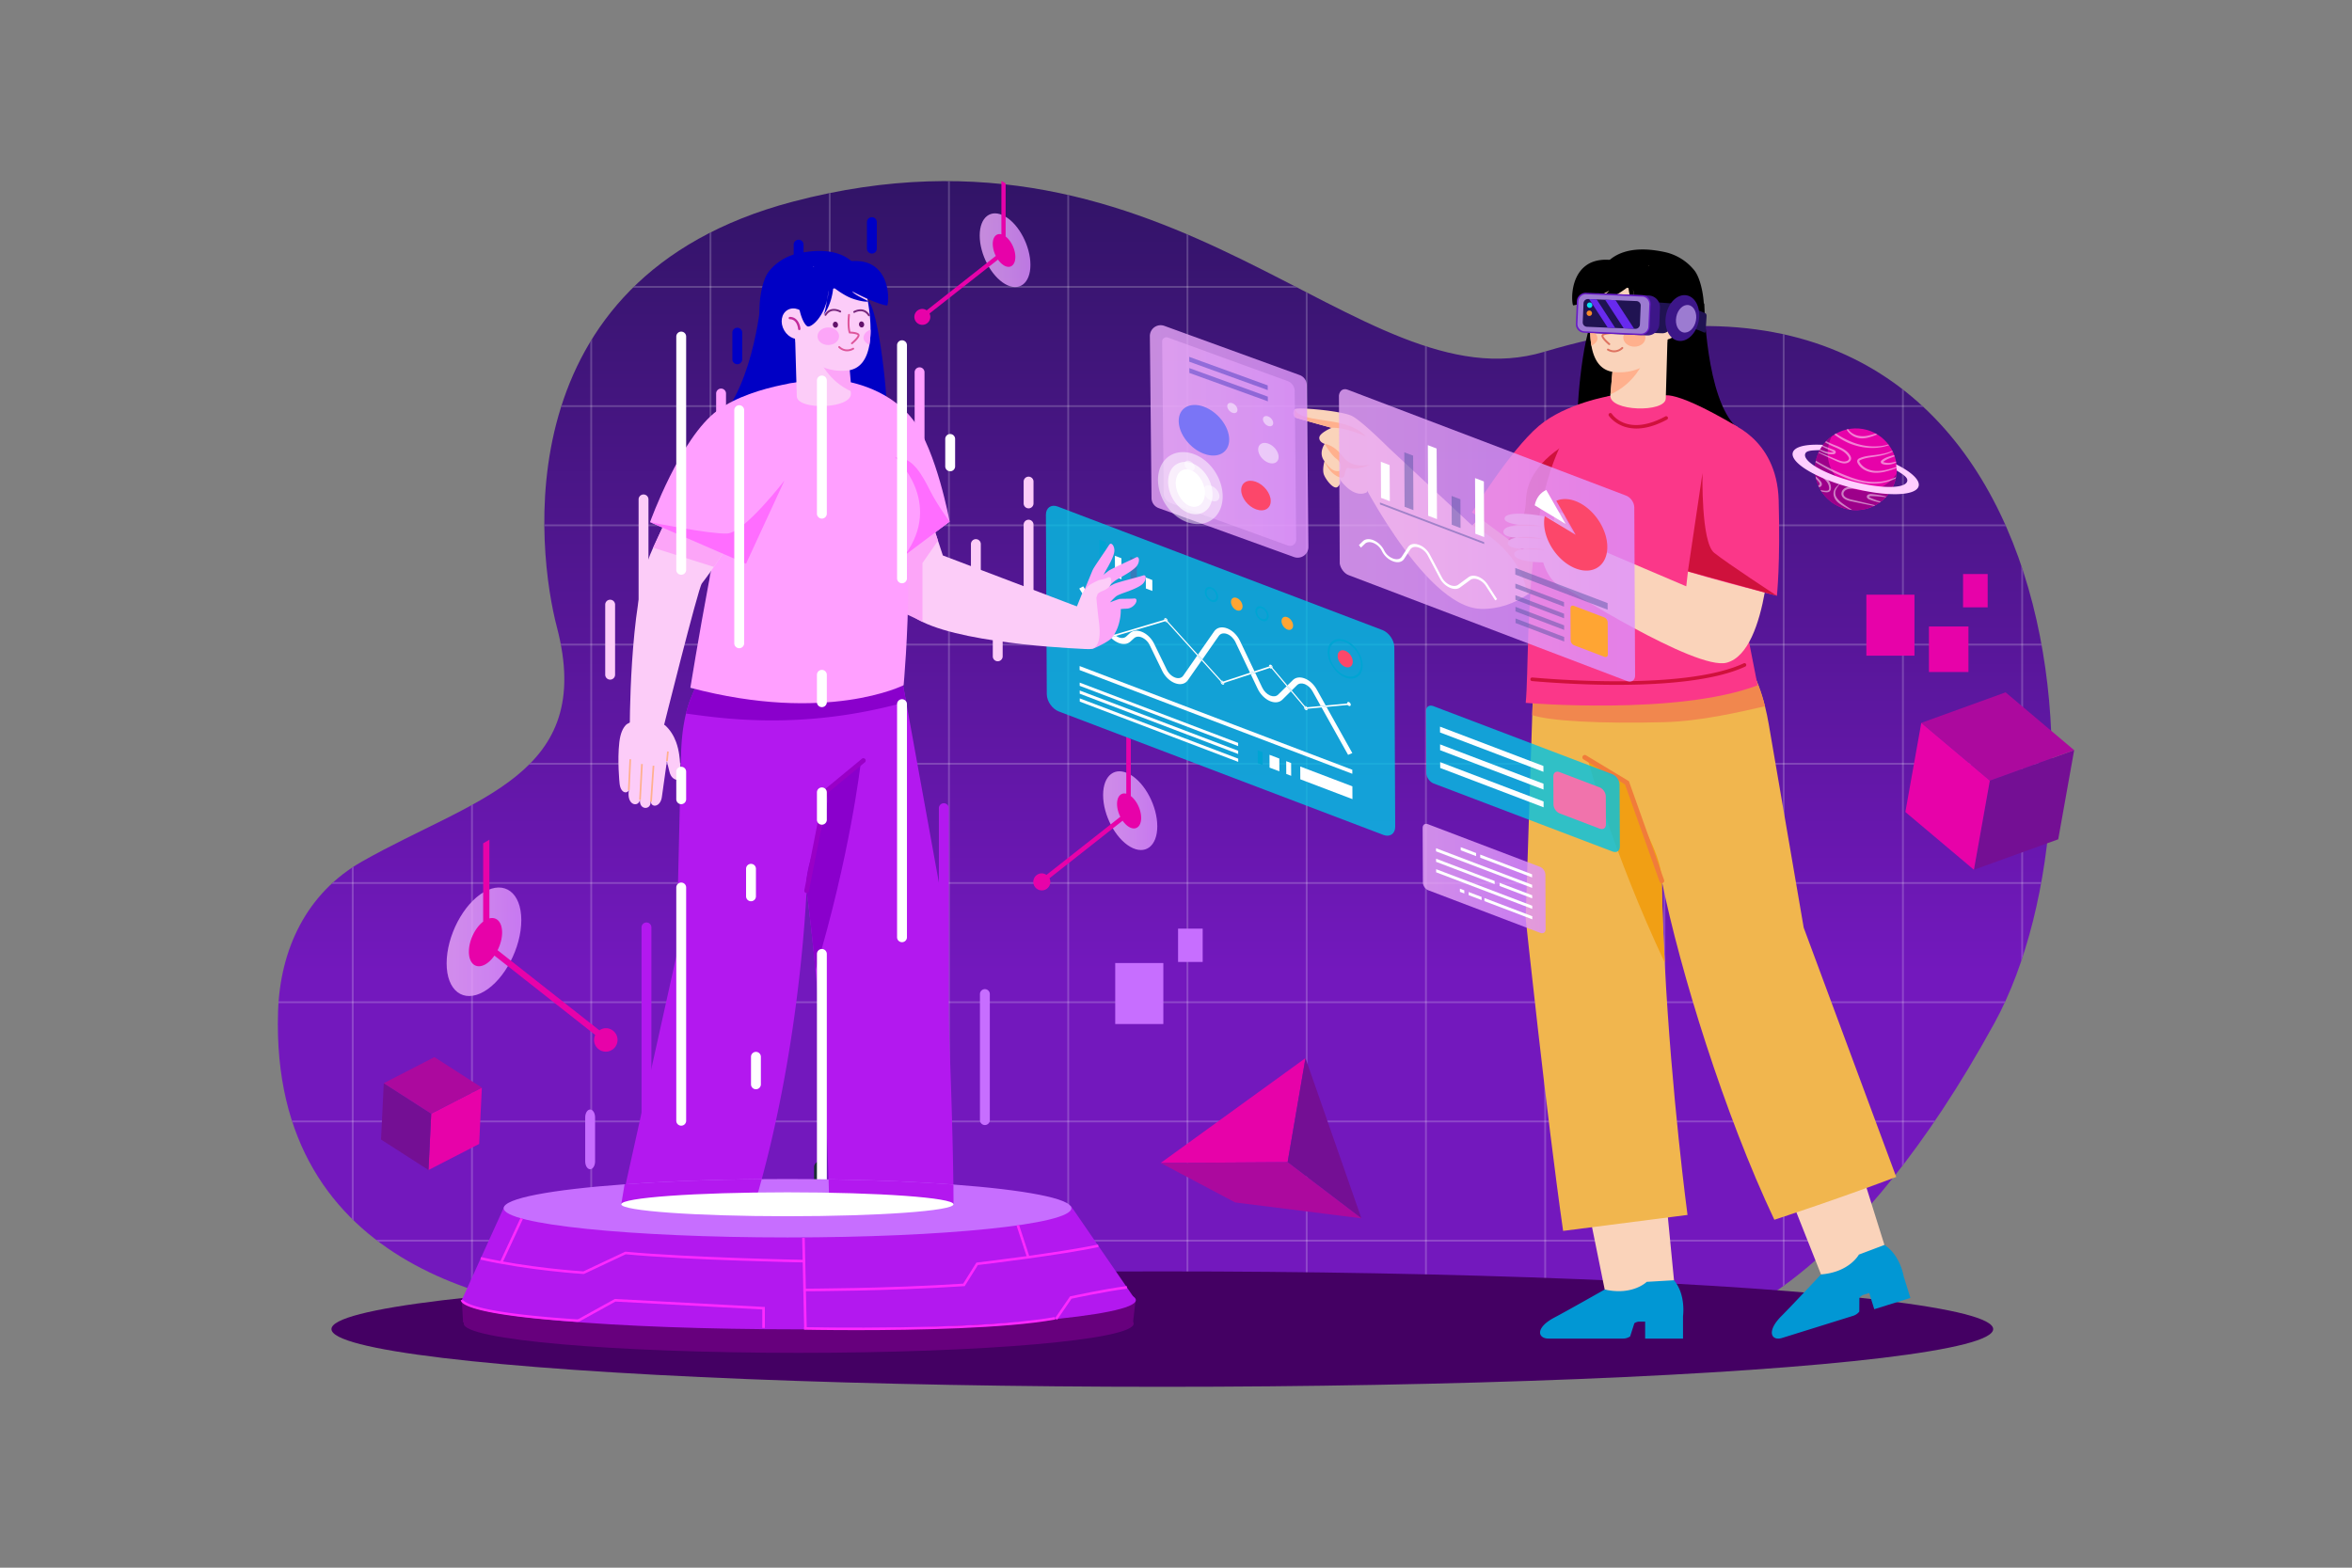 <svg xmlns="http://www.w3.org/2000/svg" xmlns:xlink="http://www.w3.org/1999/xlink" viewBox="0 0 4680 3120"><rect x="0" y="0" width="4680" height="3120" fill="#808080" stroke="none"/><defs><style>.cls-1{fill:none;}.cls-2{isolation:isolate;}.cls-3,.cls-39,.cls-41,.cls-7{fill:#fff;}.cls-3{opacity:0;}.cls-4{fill:url(#linear-gradient);}.cls-5{clip-path:url(#clip-path);}.cls-6{opacity:0.2;}.cls-8{fill:#440063;}.cls-9{fill:#fad3ba;}.cls-10{fill:#ffb08d;}.cls-11{fill:#fb3789;}.cls-12{fill:#cf113c;}.cls-13{fill:#f1b64e;}.cls-14{fill:#f1874e;}.cls-15{fill:#f19f14;}.cls-16{fill:#f17c3a;}.cls-17{fill:#de7360;}.cls-18{fill:#0f1231;}.cls-19{fill:#59261b;}.cls-20{fill:#0197d4;}.cls-21{fill:#201352;}.cls-22{fill:#3c1688;}.cls-23{fill:#681bc5;}.cls-24{fill:#9c7bd1;}.cls-25{fill:#07e1f2;}.cls-26{fill:#f68a27;}.cls-27{fill:#682aee;}.cls-28,.cls-33{opacity:0.8;}.cls-29{fill:url(#linear-gradient-2);}.cls-30{fill:#e702a9;}.cls-31{fill:url(#linear-gradient-3);}.cls-32{fill:url(#linear-gradient-4);}.cls-33{fill:url(#linear-gradient-5);}.cls-34{opacity:0.6;fill:url(#linear-gradient-6);}.cls-35,.cls-36,.cls-39,.cls-43{opacity:0.5;}.cls-35{fill:url(#linear-gradient-7);}.cls-36{fill:url(#linear-gradient-8);}.cls-37{fill:#7a75f6;}.cls-38{fill:#fc476a;}.cls-40{mix-blend-mode:soft-light;}.cls-41{opacity:0.68;}.cls-42{fill:url(#linear-gradient-9);}.cls-44{fill:#5756a5;}.cls-45{fill:#00c3e4;}.cls-46{fill:#00a4d3;}.cls-47{fill:#ffa533;}.cls-48{fill:url(#linear-gradient-10);}.cls-49{fill:#f173ac;}.cls-50{fill:#9d008a;}.cls-51{fill:#ffceff;}.cls-52{fill:#1a2e35;}.cls-53{fill:#740f94;}.cls-54{fill:#ac099e;}.cls-55{fill:#c76eff;}.cls-56{fill:#0000c5;}.cls-57{fill:#b318ef;}.cls-58{fill:#8a00cc;}.cls-59{fill:#9900c7;}.cls-60{fill:#3f221c;}.cls-61{fill:#fcccf8;}.cls-62{fill:#fca5f8;}.cls-63{fill:#ff9fff;}.cls-64{fill:#ff6dff;}.cls-65{fill:#c2299a;}.cls-66{fill:#de559b;}.cls-67{fill:#63126b;}.cls-68{fill:#76267c;}.cls-69{fill:#67007d;}.cls-70{fill:#ff29ff;}</style><linearGradient id="linear-gradient" x1="2317.84" y1="1935.37" x2="2317.84" y2="-59.41" gradientUnits="userSpaceOnUse"><stop offset="0" stop-color="#7318bd"/><stop offset="1" stop-color="#201350"/></linearGradient><clipPath id="clip-path"><path class="cls-1" d="M3969,2035.17c-281.51,514.32-532.83,586.92-532.83,586.92s-1851.63-1.57-2183.39-4.92c-227.45-2.29-715.71-83.32-699.54-603.41,3.87-124.55,56.74-236.58,167.15-299.21,223.88-127,465.22-171,387.67-466.55-38.39-146.32-109.55-694.07,469.48-846.65,762.79-201,1124.52,409.74,1494.66,298.93C4113.51,388.57,4219.28,1577.9,3969,2035.17Z"/></clipPath><linearGradient id="linear-gradient-2" x1="2194.96" y1="1613.37" x2="2302.77" y2="1613.37" gradientUnits="userSpaceOnUse"><stop offset="0.01" stop-color="#e9a9f8"/><stop offset="0.52" stop-color="#e49efb"/><stop offset="1" stop-color="#de90ff"/></linearGradient><linearGradient id="linear-gradient-3" x1="888.72" y1="1874.3" x2="1037.31" y2="1874.3" xlink:href="#linear-gradient-2"/><linearGradient id="linear-gradient-4" x1="1949.42" y1="497.94" x2="2050.35" y2="497.94" xlink:href="#linear-gradient-2"/><linearGradient id="linear-gradient-5" x1="2288.03" y1="878.57" x2="2732.31" y2="878.57" xlink:href="#linear-gradient-2"/><linearGradient id="linear-gradient-6" x1="2312.41" y1="878.86" x2="2687.99" y2="878.86" xlink:href="#linear-gradient-2"/><linearGradient id="linear-gradient-7" x1="2366.27" y1="743.28" x2="2681.11" y2="743.28" gradientUnits="userSpaceOnUse"><stop offset="0" stop-color="#4b42c6"/><stop offset="1" stop-color="#4232b2"/></linearGradient><linearGradient id="linear-gradient-8" x1="2366.5" y1="765.64" x2="2681.34" y2="765.64" xlink:href="#linear-gradient-7"/><linearGradient id="linear-gradient-9" x1="2664.19" y1="1065.5" x2="3253.52" y2="1065.5" xlink:href="#linear-gradient-2"/><linearGradient id="linear-gradient-10" x1="2830.76" y1="1748.46" x2="3075.48" y2="1748.46" xlink:href="#linear-gradient-2"/></defs><title>01</title><g class="cls-2"><g id="_01" data-name="01"><rect id="_01-2" data-name="01" class="cls-3" width="4680" height="3120"/><path class="cls-4" d="M3072.21,700.28c-370.14,110.81-731.87-499.94-1494.66-298.93-579,152.58-507.87,700.33-469.48,846.65,77.55,295.57-163.79,339.56-387.67,466.55C610,1777.18,557.12,1889.21,553.25,2013.76c-16.17,520.09,472.09,601.12,699.54,603.41,331.76,3.35,2183.39,4.92,2183.39,4.92s251.32-72.6,532.83-586.92C4219.28,1577.9,4113.51,388.57,3072.21,700.28Z"/><g class="cls-5"><g class="cls-6"><rect class="cls-7" x="421.02" y="331.87" width="3853.58" height="3.67"/></g><g class="cls-6"><rect class="cls-7" x="421.02" y="569.14" width="3853.58" height="3.67"/></g><g class="cls-6"><rect class="cls-7" x="421.02" y="806.41" width="3853.58" height="3.67"/></g><g class="cls-6"><rect class="cls-7" x="421.02" y="1043.69" width="3853.58" height="3.67"/></g><g class="cls-6"><rect class="cls-7" x="421.02" y="1280.96" width="3853.58" height="3.67"/></g><g class="cls-6"><rect class="cls-7" x="421.02" y="1518.23" width="3853.58" height="3.67"/></g><g class="cls-6"><rect class="cls-7" x="421.02" y="1755.51" width="3853.58" height="3.67"/></g><g class="cls-6"><rect class="cls-7" x="421.02" y="1992.78" width="3853.58" height="3.67"/></g><g class="cls-6"><rect class="cls-7" x="421.02" y="2230.05" width="3853.58" height="3.67"/></g><g class="cls-6"><rect class="cls-7" x="421.02" y="2467.33" width="3853.58" height="3.67"/></g><g class="cls-6"><rect class="cls-7" x="421.02" y="2704.6" width="3853.58" height="3.67"/></g><g class="cls-6"><rect class="cls-7" x="4021.86" y="140.01" width="3.67" height="2760.11"/></g><g class="cls-6"><rect class="cls-7" x="3784.59" y="140.01" width="3.67" height="2760.11"/></g><g class="cls-6"><rect class="cls-7" x="3547.32" y="140.01" width="3.67" height="2760.11"/></g><g class="cls-6"><rect class="cls-7" x="3310.04" y="140.01" width="3.67" height="2760.11"/></g><g class="cls-6"><rect class="cls-7" x="3072.77" y="140.01" width="3.67" height="2760.11"/></g><g class="cls-6"><rect class="cls-7" x="2835.5" y="140.01" width="3.67" height="2760.11"/></g><g class="cls-6"><rect class="cls-7" x="2598.23" y="140.01" width="3.67" height="2760.11"/></g><g class="cls-6"><rect class="cls-7" x="2360.95" y="140.01" width="3.67" height="2760.11"/></g><g class="cls-6"><rect class="cls-7" x="2123.68" y="140.01" width="3.67" height="2760.11"/></g><g class="cls-6"><rect class="cls-7" x="1886.41" y="140.01" width="3.67" height="2760.11"/></g><g class="cls-6"><rect class="cls-7" x="1649.13" y="140.01" width="3.67" height="2760.11"/></g><g class="cls-6"><rect class="cls-7" x="1411.86" y="140.01" width="3.67" height="2760.11"/></g><g class="cls-6"><rect class="cls-7" x="1174.59" y="140.01" width="3.67" height="2760.11"/></g><g class="cls-6"><rect class="cls-7" x="937.32" y="140.01" width="3.67" height="2760.11"/></g><g class="cls-6"><path class="cls-7" d="M703.71,140H700v34.82l3.67-1.33Z"/><path class="cls-7" d="M703.71,2900.13V173.5L700,174.83v2725.3Z"/></g></g><ellipse class="cls-8" cx="2312.78" cy="2645.15" rx="1653.25" ry="114.85"/><path d="M3454.76,849.79c-60.69-57.72-63.65-245.69-63.65-245.69s-198.32-3-220.53,29.6-37,201.29-29.6,219S3515.44,907.51,3454.76,849.79Z"/><path class="cls-9" d="M2929.76,1046.43l-167.61-156.2-68.87,35.15s136.81,282.94,253.27,286.37c35.64,1,66.61-11,92.45-28.16,58.6-39,90.77-104.59,90.77-104.59L3015.2,949.39C3010.06,951.1,2929.76,1046.43,2929.76,1046.43Z"/><polygon class="cls-9" points="3162.3 2414.92 3193.02 2566.39 3272.04 2609.59 3330.93 2547.95 3316.46 2399.24 3162.3 2414.92"/><polygon class="cls-9" points="3554.21 2361.66 3623.46 2536.34 3687.51 2549.49 3749.63 2477.68 3708.37 2345.98 3554.21 2361.66"/><path class="cls-10" d="M2929.76,1046.43c27.31,12.55,99.1,59.91,109.24,137.16,58.6-39,90.77-104.59,90.77-104.59L3015.2,949.39C3010.06,951.1,2929.76,1046.43,2929.76,1046.43Z"/><path class="cls-11" d="M3204.46,787.79S3114.9,802.43,3061.65,848c-57.16,48.89-132.6,171.68-132.6,171.68l72.26,53.71,59.62,44.37,130.7-126,37.23-35.9C3172.47,918,3204.46,787.79,3204.46,787.79Z"/><path class="cls-12" d="M3130.05,876.73s-91.41,40.88-93.77,118.63c-1.28,40.88-18.69,64.71-35,78.06l59.62,44.37,130.7-126c1.74-35.69,5.75-58.13-6.68-71.74S3130.05,876.73,3130.05,876.73Z"/><path class="cls-13" d="M3519.57,1441.94c-2.15-12.38-4.65-24.54-7.61-36.34-7.11-28.43-16.8-54.8-30.09-77.17-18.9-31.83-47.73-75.11-53.35-108.43l-52.26,7.9c1.24-2.19,2.57-4.28,3.9-6.28l-107.39,21.89-96.53,14.57c.19,1.62.48,3.33.76,5l-123.12,7-5,153.19-13.08,404.55s41.2,389.57,74.51,621.93l247.52-31.79s-31.7-235.82-45.41-502.09c-2.86-53.6-4.86-108.44-5.8-162.89,36.83,180.53,124.44,464.22,224,674.57,0,0,123.49-40,242.49-85.2L3589,1846.15S3539.62,1557.9,3519.57,1441.94Z"/><path class="cls-14" d="M3428.52,1220l-52.26,7.9c1.24-2.19,2.57-4.28,3.9-6.28l-107.39,21.89-96.53,14.57c.19,1.62.48,3.33.76,5l-123.12,7-5,153.19c35.2,11.63,134.8,17.39,262.49,14,72.73-1.91,149.76-20.12,200.54-31.65-7.11-28.43-16.8-54.8-30.09-77.17C3463,1296.6,3434.14,1253.32,3428.52,1220Z"/><path class="cls-15" d="M3236.26,1556.51l-76.2-42.74s48.64,181.47,152.41,402c-2.85-53.6-4.85-108.44-5.81-162.89C3305.62,1690.19,3250.57,1625.33,3236.26,1556.51Z"/><path class="cls-16" d="M3241.24,1554.76l-85.55-51.64a4.76,4.76,0,0,0-4.92,8.14l82.65,49.9,68.76,193.37a4.75,4.75,0,0,0,4.49,3.16,4.66,4.66,0,0,0,1.59-.27,4.76,4.76,0,0,0,2.89-6.09Z"/><path class="cls-11" d="M3405,943.44c-24.57-74.16-57.22-136.61-99-153l-79.78-8.38C3019.06,814.8,3047,1283,3035.86,1398.84c0,0,301.93,25.69,461.39-34.95,0,0-36.74-187.87-56.35-282.6C3431.57,1036,3419.76,987.62,3405,943.44Z"/><path class="cls-11" d="M3306,790.41l-10.71,153.51,163.85,87.5-1.52-181.92C3313.51,764.41,3306,790.41,3306,790.41Z"/><path class="cls-12" d="M3469.62,1320.13c-107.91,50.36-346.22,34.6-416.7,28.56-2.54-.22-4-.33-4.24-.33a3.54,3.54,0,0,0-3.54,3.49,3.61,3.61,0,0,0,3.45,3.65c.35,0,1.62.13,3.73.31,30.92,2.64,94,7.15,164.34,7.15,91,0,194.22-7.54,256-36.35a3.57,3.57,0,0,0-3-6.48Z"/><path class="cls-12" d="M3313.65,828.73c-75.26,40.65-105.14-3.25-106.38-5.14a3.57,3.57,0,0,0-6,3.87c.24.37,17,25.38,54.85,25.38,16.28,0,36.48-4.63,60.92-17.82a3.57,3.57,0,0,0,1.45-4.84A3.61,3.61,0,0,0,3313.65,828.73Z"/><path d="M3311.73,501.47c-140.08-29.72-139.06,83.07-139.06,83.07s89.25,174.53,171,133.28c65.17-32.9,50.56-151.48,27.77-179.69A103.87,103.87,0,0,0,3311.73,501.47Z"/><path class="cls-9" d="M3211.94,698.78l-7.43,86.06-.19,1.81c-2.76,32.46,109.39,35.13,110.25,6.38l3.23-113.29-96.44,17.33Z"/><path class="cls-10" d="M3211.94,698.78l-7.43,86.06c47.79-21,65.31-64.64,65.31-64.64l-48.46-23.13Z"/><path class="cls-9" d="M3207.18,551.22l-34.51,33.32s-8.5,35.43-8.49,72.53a182.88,182.88,0,0,0,2.44,31.16c4.74,27.07,17.3,49.53,45.32,52.2,75,7.14,105.91-60.69,105.91-60.69l9.52-84.49L3281,528.61Z"/><path d="M3244.07,519.09l-58.31,33.32-13.09,32.13s69-38.69,94,13.09c17.45,36.1,44,55.93,70.21,44s4.76-97.58,4.76-97.58Z"/><ellipse class="cls-9" cx="3316.95" cy="644.97" rx="32.59" ry="26.94" transform="translate(1099.93 3195.06) rotate(-60)"/><path class="cls-17" d="M3329,631c-15.87,0-21.21,16-21.81,24.42a2.39,2.39,0,0,0,2.19,2.55h.18a2.37,2.37,0,0,0,2.37-2.2c.07-.82,1.67-20,17.07-20a2.38,2.38,0,1,0,0-4.76Z"/><path d="M3263.72,538.94c-15.94-13.78-73.63-35.7-107.86-10.52s-28,79.67-25.38,79.32c22.88-3,71.45-29,71.45-29-7,9-34.07,19.24-32.66,20.52s12.89.82,31.35-5.48,39.55-23.38,39.55-23.38C3243.58,610,3263,631.28,3259.3,625c-1.89-3.22-4.44-16.32-6.49-28.33a130.14,130.14,0,0,1-3.43-21.9s1.48,10.46,3.43,21.9c8.68,35.11,29.85,53.85,38.44,53.88,11,0,31.94-59.64,11.17-84.85S3263.72,538.94,3263.72,538.94Z"/><path d="M3252.81,596.66c-1.95-11.44-3.43-21.9-3.43-21.9A130.14,130.14,0,0,0,3252.81,596.66Z"/><path class="cls-17" d="M3207.89,625a1.92,1.92,0,0,0-1.66,2.14c0,.21,2.55,21-1,33.89-15.76.63-18.27,4.85-18.6,6.68-1,5.4,10.66,15.62,14.26,18.63a1.87,1.87,0,0,0,1.22.44,1.91,1.91,0,0,0,1.23-3.38c-7.26-6.06-13.31-13.07-13-15,.26-1.44,7.61-3.37,16.33-3.59a1.91,1.91,0,0,0,1.77-1.33c4.34-13.57,1.63-35.87,1.51-36.81A1.91,1.91,0,0,0,3207.89,625Zm-1.2,37.9h0Z"/><path class="cls-18" d="M3236.79,640.73c-2.89-.46-5.67,1.92-6.21,5.31s1.37,6.52,4.27,7,5.67-1.92,6.21-5.32S3239.69,641.19,3236.79,640.73Z"/><path class="cls-18" d="M3183.49,640.18c-2.89-.45-5.68,1.93-6.21,5.32s1.37,6.52,4.26,7,5.68-1.92,6.22-5.32S3186.39,640.64,3183.49,640.18Z"/><path class="cls-17" d="M3226.63,691.21a21.22,21.22,0,0,1-7.24,4.66c-6.12,2.42-12.51,1.82-19-1.78a1.91,1.91,0,0,0-1.85,3.35,27.22,27.22,0,0,0,13.29,3.68,25.89,25.89,0,0,0,17.61-7.32,1.91,1.91,0,0,0-2.81-2.59Z"/><path class="cls-10" d="M3252.31,654.14c-12.16-.19-22.15,7.67-22.31,17.56s9.58,18.06,21.75,18.25,22.15-7.66,22.31-17.55S3264.48,654.33,3252.31,654.14Z"/><path class="cls-10" d="M3164.18,657.07a182.88,182.88,0,0,0,2.44,31.16c5.69-3.12,11.83-8.25,11.92-14.09C3178.68,666.38,3172.66,659.65,3164.18,657.07Z"/><path class="cls-19" d="M3225.06,618.41a1.91,1.91,0,0,0,2,3.28c.7-.41,17.29-10,27.42,6.23a1.94,1.94,0,0,0,1.62.89,1.9,1.9,0,0,0,1.62-2.92C3245.55,606.49,3225.26,618.29,3225.06,618.41Z"/><path class="cls-19" d="M3198.51,619.24c-.2-.12-20.49-11.92-32.63,7.48a1.92,1.92,0,0,0,.61,2.63,1.9,1.9,0,0,0,1,.29,1.93,1.93,0,0,0,1.63-.9c10.12-16.19,26.69-6.65,27.42-6.22a1.91,1.91,0,1,0,2-3.28Z"/><path class="cls-20" d="M3276.68,2551.13s-28.09,27.92-83.66,15.27c0,0-74.71,42.42-100,55.72-38.58,20.3-33.64,41.94-11.55,41.94h148a24.8,24.8,0,0,0,14.18-4.38l8.36-26.16a18.5,18.5,0,0,1,10.59-3.27h10.91v33.81h75.34V2619.3s6.21-42.76-18-71.35Z"/><path class="cls-20" d="M3749.63,2477.68l-50.84,19.18s-18.52,35-75.33,39.48c0,0-58.69,62.74-78.85,82.95-30.79,30.87-19.63,50.06,1.46,43.48l141.31-44.06a24.88,24.88,0,0,0,12.23-8.4l.19-27.46a18.51,18.51,0,0,1,9.13-6.28l10.43-3.25,10.06,32.28,71.93-22.43L3788,2540.44S3781.22,2497.77,3749.63,2477.68Z"/><path class="cls-9" d="M3355.31,1166.91l-214.12-91.28-30.71,92.13s263.89,167.41,325.19,151.15c85.65-22.72,88.13-266.06,88.13-266.06l-153.37-19.1Z"/><path class="cls-11" d="M3435.23,839.54c-62.62,47.26-74.16,122.71-74.16,122.71s-20.36,162-23.91,166.77,198.51,56.71,198.51,56.71,7.09-63.8,3.54-190.23S3435.23,839.54,3435.23,839.54Z"/><path class="cls-9" d="M2690.4,828c-19.93-10.38-108.24-18-113.41-13.86s-4.63,15.37,2.9,17.8,69.73,19.52,69.73,19.52-24,10.11-24.51,19.43,10.77,12.53,10.77,12.53-13.42,18.1-.44,34.46c0,0-5,16.62-1,27s21.13,32.84,28.54,22.75c0,0,6.7-6.34,2.56-14.18a90.84,90.84,0,0,0,19.31,20.43c9.65,7.17,22,12.09,34.67,6l42.66-89.66s-4.58-4.57-11.53-11.28C2734.17,863.07,2704.4,835.29,2690.4,828Z"/><path class="cls-10" d="M2668.75,842.62c-36.52-8.75-87.5-8.37-91.76-28.48-5.16,4.09-4.63,15.37,2.9,17.8s69.73,19.52,69.73,19.52c27.85-1.61,68.15,17.3,68.15,17.3S2705.29,851.38,2668.75,842.62Z"/><path class="cls-10" d="M2672.75,909.46c-18.67-25.1-36.87-26-36.87-26s13.09,22.79,23.64,29.8,10.48,24.42,3.56,24.45-13.87-.52-27.64-19.79c0,0,10,26.35,31.77,32.56,12.56,3.58,6.47-21.36,16.18-19,21.13,5.08,42.79-7,42.79-7S2691.41,934.55,2672.75,909.46Z"/><path class="cls-10" d="M3093.41,1041.07c7.2,23.09,47.78,34.56,47.78,34.56s-24.85-35.06-27.87-48.45S3086.22,1018,3093.41,1041.07Z"/><path class="cls-9" d="M3077.72,1029.09c-15.12-4.52-81.27-13.77-83.85,2.23-1.5,9.24,21.51,12.88,38.36,14.29-17.16-.25-41,1.46-40.79,13,.17,7.53,11.78,10.51,25.21,11.44-9.86,1.9-17.3,5.55-16.07,12.37,1.3,7.19,17.79,9.67,33.48,10.38-11.49,1.1-21.84,3.91-20.95,10.53,2.18,16,57.5,15.92,57.5,15.92,10.68,34.3,30.29,49.76,46.69,52.92.41.33,8.47-3.06,8.47-3.06s2.57-55.68,16.55-92.89c-8-7.48-18.78-15.46-26.49-22.2C3106,1045.37,3087.84,1032.11,3077.72,1029.09Z"/><path class="cls-10" d="M3066.89,1047.07c-42.61-7.62-65.84,1.7-65.18,1.58,15.77-2.89,40.43-2.09,47.32-1.76s11,.12,17.86.44C3067.06,1047.34,3067.05,1047.1,3066.89,1047.07Z"/><path class="cls-10" d="M3068.92,1072.14c-19.94-4.92-43.92-3.94-52.12-2.31-.66.14-.45.38.23.39,8.77.18,43.17,1.53,51.88,2.13C3069.05,1072.36,3069,1072.17,3068.92,1072.14Z"/><path class="cls-10" d="M3072.12,1093.61c-18.16-3.06-26.6-2.6-40.4-.6-.67.09-.32.47.36.47,13.43-.06,24-.19,40,.59C3072.3,1094.08,3072.4,1093.65,3072.12,1093.61Z"/><path class="cls-12" d="M3387.61,941.62l-29,195.47,177.09,48.64s-98.54-64.34-124.88-85.59S3387.61,941.62,3387.61,941.62Z"/><path class="cls-21" d="M3323.27,603.85,3321,642.23a258.43,258.43,0,0,1,70.66,19.89c1.43-.31,1.87-.54,2.05-2.08s1.8-25.64,1.91-28.67.6-4.92-1.65-7.63A258.43,258.43,0,0,0,3323.27,603.85Z"/><path class="cls-21" d="M3333.27,604.83c-4.24-1-37-3.1-37-3.1l-8.07,60.8s15.42.69,20,.73a17.09,17.09,0,0,0,11-4.28c2.69-2.23,10.84-8.34,12.27-9.92a13.3,13.3,0,0,0,2.8-7.56c.13-2.9,3-23.79,3.19-27.31S3337.52,605.84,3333.27,604.83Z"/><path class="cls-22" d="M3280.67,588.09l-100-4.24a23.41,23.41,0,0,0-24.38,22.4L3154.9,639a23.41,23.41,0,0,0,22.39,24.38l100,4.23a23.4,23.4,0,0,0,24.37-22.39l1.39-32.71A23.4,23.4,0,0,0,3280.67,588.09Z"/><rect class="cls-23" x="3170.53" y="551.46" width="79.54" height="146.92" rx="16.66" transform="translate(2450.12 3805.9) rotate(-87.58)"/><path class="cls-24" d="M3267.69,590.36l-111.64-4.73a14.77,14.77,0,0,0-15.38,14.13l-1.88,44.33a14.77,14.77,0,0,0,14.13,15.38l111.64,4.73a14.77,14.77,0,0,0,15.38-14.13l1.88-44.33A14.77,14.77,0,0,0,3267.69,590.36Z"/><path class="cls-21" d="M3256.19,599.2l-41.56-1.76-20.77-.88-16.85-.72h0l-14.91-.63h0l-2-.08a8.84,8.84,0,0,0-9.21,8.46l-1.59,37.55a8.84,8.84,0,0,0,8.46,9.21l41.35,1.75,14.9.63,16.87.71,20.76.88,2.22.1a8.85,8.85,0,0,0,9.21-8.46l1.59-37.55A8.84,8.84,0,0,0,3256.19,599.2Z"/><ellipse class="cls-22" cx="3347.66" cy="633" rx="46.03" ry="33.03" transform="translate(2089.64 3799.22) rotate(-79.04)"/><path class="cls-24" d="M3360.26,607.23c-10.78-2.09-21.87,8.4-24.78,23.42s3.47,28.89,14.25,31,21.87-8.39,24.78-23.41S3371,609.32,3360.26,607.23Z"/><path class="cls-25" d="M3163.34,602a5.38,5.38,0,1,0,5.15,5.6A5.39,5.39,0,0,0,3163.34,602Z"/><path class="cls-26" d="M3162.66,618.06a5.38,5.38,0,1,0,5.15,5.6A5.39,5.39,0,0,0,3162.66,618.06Z"/><polygon class="cls-27" points="3193.86 596.56 3230.86 653.44 3251.62 654.32 3214.63 597.44 3193.86 596.56"/><polygon class="cls-27" points="3177.01 595.84 3162.1 595.21 3199.09 652.1 3213.99 652.73 3177.01 595.84 3177.01 595.84"/><g class="cls-28"><path class="cls-29" d="M2248.87,1541.5c-29.77-17.19-53.91,1-53.91,40.75s24.14,85.81,53.91,103,53.9-1.06,53.9-40.75S2278.64,1558.69,2248.87,1541.5Z"/></g><path class="cls-30" d="M2250.08,1584.29V1471.21l-9-5.19v113.6c-10.51-2.69-18.36,5.34-18.36,20.41,0,8.43,2.5,17.49,6.5,25.52l-147,115.72a16.47,16.47,0,0,0-9.22-3.1,16.95,16.95,0,1,0,16.94,16.94,16.68,16.68,0,0,0-1.7-7.14l145.55-114.64c3.73,5.34,8.14,9.79,12.9,12.54,13.25,7.65,24-.47,24-18.14C2270.7,1611.6,2261.71,1593.21,2250.08,1584.29Z"/><g class="cls-28"><path class="cls-31" d="M963,1775.24c-41,23.69-74.29,87.25-74.29,142S922,1997.05,963,1973.37s74.3-87.25,74.3-142S1004,1751.55,963,1775.24Z"/></g><path class="cls-30" d="M1205.37,2046.3a22.74,22.74,0,0,0-12.71,4.27L990.1,1891.09c5.52-11.07,9-23.55,9-35.18,0-20.77-10.81-31.83-25.31-28.13V1671.22l-12.4,7.16v155.84c-16,12.29-28.42,37.64-28.42,59.87,0,24.35,14.8,35.54,33.06,25,6.56-3.79,12.64-9.92,17.78-17.28l200.6,158a22.78,22.78,0,0,0-2.35,9.84,23.36,23.36,0,1,0,23.35-23.35Z"/><g class="cls-28"><path class="cls-32" d="M1999.89,430.66c-27.87-16.09-50.47,1-50.47,38.15s22.6,80.33,50.47,96.42,50.46-1,50.46-38.15S2027.76,446.75,1999.89,430.66Z"/></g><path class="cls-30" d="M2001,470.72V364.86l-8.43-4.86V466.34c-9.84-2.51-17.19,5-17.19,19.11a55,55,0,0,0,6.09,23.89L1843.9,617.67a15.45,15.45,0,0,0-8.63-2.9,15.87,15.87,0,1,0,15.86,15.86,15.68,15.68,0,0,0-1.59-6.69l136.25-107.31a39.53,39.53,0,0,0,12.07,11.73c12.41,7.17,22.46-.44,22.46-17C2020.32,496.29,2011.91,479.07,2001,470.72Z"/><path class="cls-33" d="M2586.14,746.48l-269.26-97.92A21.49,21.49,0,0,0,2288,669l3.3,322.2a21.48,21.48,0,0,0,14.18,20l269.25,97.4a21.49,21.49,0,0,0,28.81-20.43l-3.29-321.69A21.51,21.51,0,0,0,2586.14,746.48Z"/><path class="cls-34" d="M2562,758.38l-238.21-86.63a8.47,8.47,0,0,0-11.37,8l3.09,301.64a21.49,21.49,0,0,0,14.18,20l233.08,84.32a12.25,12.25,0,0,0,16.41-11.65l-3-295.74A21.49,21.49,0,0,0,2562,758.38Z"/><polygon class="cls-35" points="2366.27 710.21 2366.37 719.85 2522.57 776.35 2522.48 767.01 2366.27 710.21"/><polygon class="cls-36" points="2366.5 732.57 2366.6 742.21 2522.8 798.71 2522.71 789.37 2366.5 732.57"/><path class="cls-37" d="M2395.14,809.3c-27.75-10-50,2.88-49.77,28.81s23,55.09,50.73,65.12,50-2.88,49.76-28.81S2422.89,819.33,2395.14,809.3Z"/><path class="cls-38" d="M2498.83,958.78c-16.23-5.86-29.25,1.68-29.1,16.85s13.44,32.2,29.66,38.07,29.25-1.68,29.1-16.85S2515.05,964.64,2498.83,958.78Z"/><path class="cls-39" d="M2523.66,882.82c-11.26-4.07-20.3,1.17-20.19,11.69s9.32,22.36,20.58,26.43,20.31-1.17,20.2-11.69S2534.92,886.89,2523.66,882.82Z"/><path class="cls-39" d="M2367,917.37c-5.63-2-10.15.58-10.09,5.84s4.66,11.18,10.29,13.21,10.15-.58,10.09-5.84S2372.6,919.4,2367,917.37Z"/><path class="cls-39" d="M2410.41,966.92c-8.81-3.18-15.87.91-15.79,9.14s7.29,17.49,16.09,20.67,15.88-.92,15.8-9.15S2419.22,970.1,2410.41,966.92Z"/><path class="cls-39" d="M2523.11,828.65c-5.63-2-10.15.59-10.1,5.85s4.66,11.18,10.29,13.21,10.15-.58,10.1-5.84S2528.74,830.69,2523.11,828.65Z"/><path class="cls-39" d="M2452.06,802.44c-5.63-2-10.15.58-10.1,5.84s4.66,11.18,10.3,13.21,10.14-.58,10.09-5.84S2457.69,804.47,2452.06,802.44Z"/><g class="cls-40"><path class="cls-39" d="M2406.52,924.51c-15-15.73-34.21-24.74-52.63-24.74s-33.91,9-42.51,24.75c-7.06,12.93-9,29.57-5.47,46.87a96.91,96.91,0,0,0,24.64,46.87c15,15.72,34.21,24.74,52.63,24.74s33.92-9,42.51-24.75c7.07-12.93,9-29.57,5.47-46.87A96.86,96.86,0,0,0,2406.52,924.51Z"/><path class="cls-41" d="M2393.07,936.2c-10.24-10.72-23.06-16.86-35.18-16.86a31.44,31.44,0,0,0-28.27,16.86c-5.23,9.58-6.64,22.07-4,35.19a72.64,72.64,0,0,0,18.35,35.18c10.23,10.71,23,16.86,35.17,16.86a31.47,31.47,0,0,0,28.28-16.87c5.23-9.57,6.63-22.06,3.95-35.18A72.58,72.58,0,0,0,2393.07,936.2Z"/><path class="cls-7" d="M2360.9,934c-15.5,0-24.64,16.73-20.42,37.37s20.2,37.36,35.7,37.35,24.63-16.73,20.41-37.36S2376.39,934,2360.9,934Z"/></g><g class="cls-28"><path class="cls-42" d="M3235.77,986.43,2681.53,775.57c-8.84-3.36-16,1.57-17.34,11.45l1.63,334.78c1.44,9,8.66,19.4,17.51,22.77l554.24,210.86c8.84,3.36,16-1.57,15.95-11l-1.63-334.78C3251.84,1000.2,3244.62,989.8,3235.77,986.43Z"/></g><g class="cls-43"><polygon class="cls-44" points="3015.47 1207.68 3015.51 1216.82 3112.33 1253.65 3112.29 1244.52 3015.47 1207.68"/></g><g class="cls-43"><polygon class="cls-44" points="3015.58 1230.85 3015.62 1239.93 3112.44 1276.77 3112.4 1267.68 3015.58 1230.85"/></g><g class="cls-43"><polygon class="cls-44" points="3015.35 1184.56 3015.4 1193.7 3112.22 1230.54 3112.17 1221.4 3015.35 1184.56"/></g><g class="cls-2"><g class="cls-43"><polygon class="cls-44" points="3015.24 1161.45 3015.29 1170.53 3112.11 1207.37 3112.06 1198.28 3015.24 1161.45"/></g><g class="cls-43"><polygon class="cls-44" points="3015.09 1130.36 3015.16 1143.53 3198.86 1213.42 3198.8 1200.25 3015.09 1130.36"/></g></g><path class="cls-38" d="M3135,997.29c-14.47-5.5-27.69-5.24-38.29-.56l38.62,67.64-61.61-37.14a64.75,64.75,0,0,0-1.25,13.23c.18,37,28.47,77.78,63.18,91s62.72-6.12,62.54-43.16S3169.74,1010.5,3135,997.29Z"/><path class="cls-7" d="M3053.76,1005.68l61.56,37.12-38.57-67.67C3065.16,980.34,3056.76,990.9,3053.76,1005.68Z"/><polygon class="cls-7" points="2747.56 919 2747.91 990.77 2765.46 997.45 2765.11 925.68 2747.56 919"/><g class="cls-43"><polygon class="cls-44" points="2794.3 900.16 2794.83 1008.63 2812.38 1015.3 2811.85 906.84 2794.3 900.16"/></g><g class="cls-2"><path class="cls-7" d="M2941.34,1147.74c-7.29-2.77-14.56-2.61-19.35,1l-20.56,15.1c-3.78,2.79-9.38,3-15.3.8-.56-.22-1.13-.46-1.7-.72a33.55,33.55,0,0,1-15.17-14.49l-24.12-45.69c-4.66-8.8-12.33-15.88-21.07-19.2-.54-.21-1.09-.4-1.64-.58-9.07-3-16.9-1.09-20.93,5.09l-12.23,18.87c-3.24,5-9.65,6.35-17.17,3.69-.26-.08-.51-.18-.77-.28a32.08,32.08,0,0,1-17.2-16,42.29,42.29,0,0,0-20.4-19.8c-.6-.27-1.19-.52-1.78-.75-8-3-15.48-2.13-20.12,2.39l-7.89,7.68,4.13,5,7.9-7.68c3.73-3.63,9.8-4.21,16.37-1.71.38.14.76.3,1.13.46a33.36,33.36,0,0,1,16.18,15.62,40.91,40.91,0,0,0,21.72,20.37l.9.33c9.41,3.33,17.47,1.51,21.6-4.88l12.23-18.87c3.14-4.8,9.32-6.28,16.6-3.86.45.14.9.3,1.34.47a32.81,32.81,0,0,1,16.77,15.13l24.16,45.72a42,42,0,0,0,19.06,18.33,23.72,23.72,0,0,0,2.27,1c7.34,2.79,14.13,2.45,18.93-1.11l20.56-15.1c3.73-2.78,9.38-3,15.17-.83a33.64,33.64,0,0,1,15.62,12.89l18.55,28.72,3.86-2.31-18.55-28.67A41.7,41.7,0,0,0,2941.34,1147.74Z"/><g class="cls-43"><polygon class="cls-44" points="2745.83 1000.06 2745.85 1003.89 2953.2 1082.78 2953.18 1078.95 2745.83 1000.06"/></g><g class="cls-43"><polygon class="cls-44" points="2888.39 986.99 2888.67 1044.33 2906.22 1051 2905.94 993.67 2888.39 986.99"/></g><polygon class="cls-7" points="2841.06 885.96 2841.75 1026.47 2859.3 1033.15 2858.61 892.64 2841.06 885.96"/></g><polygon class="cls-7" points="2935.05 951.49 2935.59 1062.18 2953.14 1068.85 2952.6 958.17 2935.05 951.49"/><g class="cls-28"><path class="cls-45" d="M2750.59,1253.87l-645.81-245.7c-13.11-5-23.68,2.32-23.62,16.3l1.74,357.1c.07,14,10.76,29.38,23.86,34.36l645.81,245.7c13.1,5,23.68-2.32,23.61-16.3l-1.73-357.1C2774.38,1274.25,2763.69,1258.86,2750.59,1253.87Z"/></g><polygon class="cls-7" points="2587.22 1525.49 2587.34 1550.96 2691.1 1590.43 2690.97 1564.96 2587.22 1525.49"/><polygon class="cls-7" points="2526.04 1502.21 2526.16 1527.68 2545.69 1535.11 2545.57 1509.64 2526.04 1502.21"/><polygon class="cls-46" points="2502.59 1493.29 2502.71 1518.76 2512.49 1522.48 2512.37 1497.01 2502.59 1493.29"/><polygon class="cls-7" points="2559.27 1514.86 2559.4 1540.32 2569.18 1544.04 2569.05 1518.58 2559.27 1514.86"/><path class="cls-7" d="M2211.6,1255.93l-56.22-89-7.88,4.42,56.23,89a53.44,53.44,0,0,0,4.07,5.63l9.79-2.91A34.71,34.71,0,0,1,2211.6,1255.93Z"/><path class="cls-7" d="M2320,1230.45a2.44,2.44,0,0,0-3.56,2.46,4.51,4.51,0,0,0,.07.73l3.53-1.05,3.47,3.84a2.94,2.94,0,0,0,.08-.8A6,6,0,0,0,2320,1230.45Z"/><path class="cls-7" d="M2188.58,1270.05a2.45,2.45,0,0,0-3.56,2.46,6,6,0,0,0,3.6,5.17,2.45,2.45,0,0,0,3.56-2.45A6.07,6.07,0,0,0,2188.58,1270.05Z"/><g class="cls-2"><polygon class="cls-7" points="2148.5 1389.9 2148.53 1396.32 2463.81 1516.26 2463.78 1509.84 2148.5 1389.9"/><polygon class="cls-7" points="2148.42 1374.23 2148.46 1380.61 2463.73 1500.56 2463.7 1494.17 2148.42 1374.23"/><polygon class="cls-7" points="2148.35 1358.52 2148.38 1364.94 2463.66 1484.88 2463.62 1478.47 2148.35 1358.52"/><path class="cls-7" d="M2432.47,1360.22l-3.47-3.84a3.44,3.44,0,0,0-.09.8,6,6,0,0,0,3.6,5.18,2.44,2.44,0,0,0,3.53-2.47,5.83,5.83,0,0,0-.08-.82Z"/><path class="cls-7" d="M2598.36,1405.53a3,3,0,0,0-1.84-.14l2,2.41,2.31-.22A5.64,5.64,0,0,0,2598.36,1405.53Z"/><polygon class="cls-7" points="2148.19 1325.56 2148.23 1333.56 2690.85 1540 2690.81 1532 2148.19 1325.56"/><polygon class="cls-7" points="2629.64 1407.93 2682.42 1502.31 2690.84 1498.77 2639.51 1406.99 2629.64 1407.93"/><path class="cls-7" d="M2596.29,1350.33l-.32-.12c-9.24-3.51-17.79-2.32-23.49,3.27l-10.78,10.67,8.46,10,10.68-10.55c3.68-3.63,9.21-4.42,15.19-2.15l.22.08c6,2.37,11.63,7.5,15.33,14.1L2628,1405l9.87-.94-17.91-32C2614.29,1361.94,2605.66,1354,2596.29,1350.33Z"/><polygon class="cls-7" points="2637.87 1404.07 2628 1405.01 2600.87 1407.58 2598.56 1407.8 2596.52 1405.39 2570.16 1374.16 2561.7 1364.15 2532.21 1329.23 2528.81 1325.2 2525.26 1326.37 2496.08 1335.96 2487.3 1338.84 2434.51 1356.19 2432.48 1356.85 2430.46 1354.62 2392.39 1312.55 2383.62 1302.86 2323.51 1236.43 2320.04 1232.59 2316.51 1233.64 2217.59 1263.07 2207.8 1265.98 2187.86 1271.91 2189.26 1274.81 2210.12 1268.61 2220.63 1265.48 2317.95 1236.56 2319.99 1235.95 2322.01 1238.17 2382.28 1304.77 2391.05 1314.46 2429 1356.38 2432.47 1360.22 2435.96 1359.07 2488.69 1341.76 2497.47 1338.88 2526.74 1329.26 2528.73 1328.61 2530.64 1330.87 2560.09 1365.75 2568.54 1375.76 2594.95 1407.04 2598.23 1410.91 2601.95 1410.56 2629.64 1407.93 2639.51 1406.99 2684.69 1402.71 2683.6 1399.73 2637.87 1404.07"/></g><path class="cls-38" d="M2676.61,1295.06c-8.32-3.16-15,1.46-15,10.35s6.81,18.64,15.14,21.81,15-1.47,15-10.35S2684.94,1298.23,2676.61,1295.06Z"/><path class="cls-46" d="M2676.51,1274c-19.21-7.31-34.77,3.39-34.67,23.89s15.82,43.14,35,50.44,34.74-3.43,34.64-23.93S2695.72,1281.3,2676.51,1274Zm.34,70.55c-17.28-6.57-31.37-26.87-31.46-45.31s13.86-28.07,31.14-21.49,31.37,26.9,31.46,45.31S2694.1,1351.1,2676.85,1344.54Z"/><path class="cls-7" d="M2432.47,1354.73a2.89,2.89,0,0,0-2-.11l2,2.23,2-.66A5.25,5.25,0,0,0,2432.47,1354.73Z"/><path class="cls-7" d="M2441.73,1250.57c-10.83-4-20.32-1.83-25.69,5.84l-32.42,46.45,8.77,9.68,32.76-46.94c3.45-4.95,9.61-6.39,16.47-3.84s13.14,8.69,16.7,16.19l29,60.89,8.78-2.88-28.8-60.5C2461.76,1263.86,2452.2,1254.56,2441.73,1250.57Z"/><path class="cls-7" d="M2354.52,1344.55c-3.45,4.93-9.55,6.39-16.35,3.9-7-2.65-13.09-8.56-16.7-16l-24.73-50.78c-5.2-10.71-13.71-19.34-23.36-23.68-.66-.3-1.32-.57-2-.82-9-3.41-17.2-2.47-22.95,2.73l-7.46,6.74c-3.58,3.29-8.92,4-14.55,1.88a26.68,26.68,0,0,1-5.82-3.08l-10.51,3.13a44.87,44.87,0,0,0,16.29,11.19c9,3.27,17.16,2.22,22.73-2.81l7.46-6.77c3.71-3.35,9.07-4,14.78-1.77.44.16.88.35,1.32.54a32.27,32.27,0,0,1,15.18,15.35l24.7,50.76c5.58,11.43,15,20.56,25.36,24.49l.44.16c10.51,3.83,19.95,1.59,25.25-6l27.42-39.29-8.77-9.69Z"/><g class="cls-2"><path class="cls-7" d="M2526.74,1329.26a5.35,5.35,0,0,0,2,1.46,3,3,0,0,0,1.86.15l-1.91-2.26Z"/><path class="cls-7" d="M2528.74,1323.08a2.45,2.45,0,0,0-3.56,2.46,4,4,0,0,0,.09.83l3.54-1.17,3.4,4a3.35,3.35,0,0,0,.12-1A6,6,0,0,0,2528.74,1323.08Z"/><path class="cls-7" d="M2543.27,1382.38c-3.71,3.65-9.2,4.43-15.14,2.17-.39-.15-.79-.31-1.18-.49-6.43-2.85-12-8.56-15.43-15.68l-14.05-29.5-8.78,2.88,13.84,29.07c5.17,10.86,14.12,19.93,23.87,24.25.58.26,1.16.5,1.74.71,9.2,3.51,17.84,2.28,23.46-3.29l16.94-16.74-8.45-10Z"/></g><g class="cls-43"><polygon class="cls-44" points="2249.08 1108.24 2249.33 1159.51 2262.24 1164.42 2261.99 1113.15 2249.08 1108.24"/></g><polygon class="cls-46" points="2187.66 1073.94 2187.96 1136.16 2200.87 1141.07 2200.57 1078.86 2187.66 1073.94"/><polygon class="cls-7" points="2218.43 1106.11 2218.63 1147.83 2231.57 1152.75 2231.37 1111.04 2218.43 1106.11"/><polygon class="cls-7" points="2279.93 1149.43 2280.03 1171.19 2292.94 1176.1 2292.84 1154.35 2279.93 1149.43"/><path class="cls-7" d="M2598.23,1410.91,2595,1407a3.23,3.23,0,0,0-.13,1,6,6,0,0,0,3.57,5.17,2.44,2.44,0,0,0,3.55-2.46v-.15Z"/><path class="cls-7" d="M2684.1,1397.31a2.44,2.44,0,0,0-3.56,2.42,6,6,0,0,0,3.6,5.18,2.44,2.44,0,0,0,3.56-2.45A6,6,0,0,0,2684.1,1397.31Z"/><path class="cls-7" d="M2318,1236.56a5.37,5.37,0,0,0,2.09,1.49,2.9,2.9,0,0,0,2,.12l-2-2.22Z"/><path class="cls-47" d="M2561.42,1228.25c-6.36-2.43-11.5,1.12-11.46,7.91s5.22,14.29,11.58,16.71,11.52-1.15,11.49-7.94S2567.78,1230.67,2561.42,1228.25Z"/><path class="cls-46" d="M2511.12,1207.22c-7.32-2.78-13.27,1.33-13.23,9.13s6.05,16.46,13.36,19.24,13.27-1.29,13.23-9.13S2518.46,1210,2511.12,1207.22Zm.11,24.62c-5.38-2-9.77-8.37-9.79-14.14s4.31-8.78,9.69-6.73,9.81,8.41,9.83,14.16S2516.65,1233.9,2511.23,1231.84Z"/><path class="cls-47" d="M2460.83,1190c-6.36-2.42-11.49,1.12-11.46,7.91s5.22,14.29,11.58,16.71,11.53-1.15,11.49-7.93S2467.22,1192.41,2460.83,1190Z"/><path class="cls-46" d="M2410.56,1169c-7.34-2.79-13.26,1.33-13.22,9.13s6,16.45,13.36,19.24,13.26-1.29,13.22-9.12S2417.87,1171.74,2410.56,1169Zm.12,24.62a16.35,16.35,0,0,1-9.83-14.15c0-5.74,4.32-8.78,9.73-6.72s9.77,8.41,9.8,14.15S2416.06,1195.63,2410.68,1193.58Z"/><g class="cls-28"><path class="cls-48" d="M3064.29,1725.15l-223-84.85c-5.83-2.22-10.55,1-10.52,7.29l.53,108.87c0,6.23,4.79,13.09,10.63,15.31l223,84.84c5.86,2.24,10.58-1,10.55-7.24L3075,1740.5C3074.92,1734.24,3070.16,1727.38,3064.29,1725.15Z"/></g><g class="cls-2"><polygon class="cls-7" points="2904.91 1768.66 2904.95 1774.85 2913.68 1778.17 2913.65 1771.98 2904.91 1768.66"/><polygon class="cls-7" points="2922.26 1775.26 2922.29 1781.45 2948.08 1791.26 2948.05 1785.07 2922.26 1775.26"/><polygon class="cls-7" points="2857.49 1708.99 2857.52 1715.18 2974.05 1759.52 2974.02 1753.33 2857.49 1708.99"/><polygon class="cls-7" points="2906.54 1686.03 2906.57 1692.25 2937.17 1703.89 2937.14 1697.67 2906.54 1686.03"/><polygon class="cls-7" points="2953.64 1787.2 2953.66 1793.39 3048.95 1829.64 3048.92 1823.45 2953.64 1787.2"/><polygon class="cls-7" points="2857.59 1729.83 2857.62 1736.05 3048.85 1808.81 3048.82 1802.58 2857.59 1729.83"/><polygon class="cls-7" points="2983.84 1757.06 2983.87 1763.25 3048.75 1787.94 3048.72 1781.75 2983.84 1757.06"/><polygon class="cls-7" points="2857.39 1688.12 2857.42 1694.35 3048.65 1767.1 3048.62 1760.88 2857.39 1688.12"/><polygon class="cls-7" points="2945.34 1700.79 2945.37 1707.01 3048.55 1746.27 3048.52 1740.04 2945.34 1700.79"/></g><g class="cls-28"><path class="cls-45" d="M3208.17,1540.78l-356.3-135.56c-8-3-14.38,1.4-14.34,9.85l.6,123.36c0,8.46,6.52,17.78,14.48,20.81l356.31,135.56c8,3,14.34-1.41,14.29-9.86l-.6-123.36C3222.57,1553.12,3216.14,1543.81,3208.17,1540.78Z"/></g><path class="cls-49" d="M3182.85,1567,3103,1536.58c-6.78-2.58-12.21,1.18-12.18,8.37l.27,56.16c0,7.19,5.54,15.15,12.32,17.73l79.88,30.39c6.73,2.56,12.21-1.22,12.18-8.41l-.27-56.16C3195.12,1577.47,3189.58,1569.54,3182.85,1567Z"/><polygon class="cls-7" points="2865.31 1446.17 2865.37 1457.74 3071.11 1536.02 3071.05 1524.44 2865.31 1446.17"/><polygon class="cls-7" points="2865.66 1516.8 2865.71 1528.42 3071.45 1606.7 3071.4 1595.08 2865.66 1516.8"/><polygon class="cls-7" points="2865.49 1481.48 2865.54 1493.06 3071.28 1571.34 3071.23 1559.76 2865.49 1481.48"/><path class="cls-47" d="M3192.09,1228.73l-60.31-22.94c-3.83-1.46-6.84.67-6.82,4.71l.31,63.84a11.46,11.46,0,0,0,6.9,9.93l60.3,22.94c3.79,1.44,6.84-.67,6.82-4.71l-.31-63.84A11.51,11.51,0,0,0,3192.09,1228.73Z"/><circle class="cls-30" cx="3692.69" cy="933.91" r="81.37" transform="translate(2501.18 4551.71) rotate(-85.96)"/><path class="cls-50" d="M3705.4,976.3a74.59,74.59,0,0,1-60.48-108.23,81.35,81.35,0,1,0,128.59,75.11A74.56,74.56,0,0,1,3705.4,976.3Z"/><g class="cls-43"><path class="cls-7" d="M3756,885.08a101.82,101.82,0,0,1-14.61,2.77,119,119,0,0,1-17,.54,118.58,118.58,0,0,1-31.2-5.73c-2.07-.63-3.93-1.31-5.58-1.94s-3.08-1.15-4.23-1.67l-3.65-1.56-3.62-1.63c-1.17-.5-2.54-1.18-4.11-2l-2.52-1.25-2.73-1.5c-3.83-2-8.13-4.74-12.66-7.75-.3-.2-.59-.42-.89-.63-1.16.65-2.31,1.32-3.44,2,.74.55,1.47,1.11,2.2,1.64,4.54,3.22,8.88,6.09,12.76,8.3l2.77,1.61,2.55,1.36c1.6.86,3,1.59,4.19,2.13l3.7,1.77,3.81,1.53c1.21.51,2.7,1,4.43,1.62s3.66,1.27,5.82,1.86a127.65,127.65,0,0,0,14.88,3.43,130.16,130.16,0,0,0,17.43,1.53,114.41,114.41,0,0,0,17.42-1.23,92.83,92.83,0,0,0,14.77-3.57l2-.66c-.34-.47-.68-.94-1-1.4Z"/><path class="cls-7" d="M3741.67,974.11c-7.22-.58-14.41-1.64-21.18-2.64s-13.14-2-18.65-2.49a127.26,127.26,0,0,0-18.55-.75l-1.36.1a38.22,38.22,0,0,0-3.91.52,22.74,22.74,0,0,0-6,2,15.4,15.4,0,0,0-6.28,5.79,11.71,11.71,0,0,0-1.62,4.85,10.89,10.89,0,0,0,.89,5.45c1.58,3.56,4.81,5.91,8.06,7.46a43.51,43.51,0,0,0,10.47,3.29l10.67,2.2c12.25,2.52,24.49,5,34.52,7,.89-.44,1.76-.91,2.64-1.38-10.31-2.52-23.37-5.62-36.48-8.69l-10.61-2.49a39.83,39.83,0,0,1-9.56-3.24c-2.84-1.41-5.18-3.4-6.1-5.69a7.13,7.13,0,0,1,.64-6.63c2.49-3.94,6.75-5.11,9.58-5.6a34.27,34.27,0,0,1,3.45-.4l1.26-.06,1.27-.07,3.63-.09c3.14,0,7.63.09,13,.53s11.72,1.21,18.52,2.07,14.11,1.74,21.48,2.12a106.26,106.26,0,0,0,20.6-.83c.55-.9,1.08-1.8,1.6-2.72l-.85.11A105.43,105.43,0,0,1,3741.67,974.11Z"/><path class="cls-7" d="M3724.38,983.28a15.72,15.72,0,0,0-5.18.35,8.94,8.94,0,0,0-2.08.81l-.39.24a5.13,5.13,0,0,0-1.83,2.05,4.45,4.45,0,0,0-.35,2,4.86,4.86,0,0,0,1.18,2.75,8.38,8.38,0,0,0,2.26,1.83,10.59,10.59,0,0,0,1.39.69l1.33.5a121.4,121.4,0,0,0,12.53,3.92c2.38.62,4.73,1.12,6.91,1.52.78-.56,1.56-1.12,2.31-1.7-2.55-.75-5.45-1.64-8.37-2.67-4.24-1.48-8.51-3.19-11.89-4.72l-1.19-.55a6.47,6.47,0,0,1-.86-.5,4.2,4.2,0,0,1-1.09-1c-.22-.33-.13-.26-.13-.29h0l0,0,.18-.13.14-.08a1.34,1.34,0,0,1,.25-.14,5.47,5.47,0,0,1,.84-.35,11.92,11.92,0,0,1,3.82-.43c3.65.06,8.65.29,13.59.69,5.23.39,10.42,1,14.2,1.48.43-.45.85-.9,1.26-1.36A136,136,0,0,0,3738.2,985C3733.21,984.15,3728.22,983.58,3724.38,983.28Z"/><path class="cls-7" d="M3742.11,958.48a106.24,106.24,0,0,1-24.12,0,142.23,142.23,0,0,1-20.75-4c-6-1.65-10.9-3.23-14.3-4.48s-5.35-2-5.35-2-7.81-2.75-19.21-7.82c-5.69-2.56-12.3-5.64-19.27-9.15s-14.31-7.45-21.54-11.59c-1.49-.85-3-1.71-4.43-2.57-.22,1.05-.43,2.11-.62,3.18,1.15.71,2.29,1.42,3.45,2.11,7.18,4.35,14.49,8.47,21.44,12.17s13.56,6.9,19.26,9.59c11.43,5.34,19.36,8.26,19.36,8.26s2,.76,5.48,1.92,8.56,2.75,14.71,4.32a142.87,142.87,0,0,0,21.4,3.68,108.07,108.07,0,0,0,24.9-.52,97.36,97.36,0,0,0,23.94-6.73c1.88-.79,3.71-1.62,5.47-2.47.22-.92.4-1.86.59-2.8-2.24,1-4.57,2-7,2.95A96.93,96.93,0,0,1,3742.11,958.48Z"/><path class="cls-7" d="M3640.74,960.37a32.82,32.82,0,0,0-3.8-6c-1.07-1.33-1.74-2-1.74-2a51.54,51.54,0,0,0-7.31-6.1c-4.56-3.27-10.8-6.84-16.55-11.14,0,1.41.07,2.82.17,4.22,5,4,10.28,7.36,13.93,10.22a64,64,0,0,1,4.86,4.17c1.09,1.07,1.66,1.71,1.66,1.71s.62.6,1.6,1.74a29.53,29.53,0,0,1,3.52,5.07,20.34,20.34,0,0,1,2.47,8.12,7.93,7.93,0,0,1-.54,4.19,4.21,4.21,0,0,1-3.27,2,21,21,0,0,1-5.07,0,51.54,51.54,0,0,1-5.11-.71c-1-.18-2-.41-3-.64.57,1,1.17,2,1.78,2.9.22.06.43.13.65.18a51.6,51.6,0,0,0,5.32,1.09,22.7,22.7,0,0,0,5.84.3,9.36,9.36,0,0,0,3.18-.9,6.75,6.75,0,0,0,2.64-2.45,11.15,11.15,0,0,0,1.26-6.09A23.89,23.89,0,0,0,3640.74,960.37Z"/><path class="cls-7" d="M3728.23,864c-6.61,2-13.25,3.7-18.26,4a47.32,47.32,0,0,1-6,.06l-2.24-.24a31.1,31.1,0,0,1-8-1.66,35.13,35.13,0,0,1-7.6-3.63,29.29,29.29,0,0,1-7.23-6.32,15.33,15.33,0,0,1-1.47-2.2c-1,.19-2,.39-3,.62a18.59,18.59,0,0,0,1.94,3.45,35.66,35.66,0,0,0,16,12,37.39,37.39,0,0,0,6.41,1.85,21.15,21.15,0,0,0,2.51.38l2.52.17a49,49,0,0,0,6.61-.34c5.44-.56,12.32-2.63,18.87-5.09,2.07-.78,4.11-1.58,6.1-2.35-1-.65-2.12-1.27-3.21-1.87Z"/><path class="cls-7" d="M3662.09,998.65a37.27,37.27,0,0,1-4-3.92s-.39-.39-1-1.11a24.28,24.28,0,0,1-2.39-3.13,17.12,17.12,0,0,1-2.89-11.14c.5-4.28,3.1-8.25,5.24-11s3.82-4.47,3.59-4.72-2.22,1.06-4.87,3.54-6,6.41-7.07,11.59a17.76,17.76,0,0,0,.09,7.62,23.29,23.29,0,0,0,2.37,6.16,28.32,28.32,0,0,0,2.58,3.85c.7.87,1.12,1.33,1.12,1.33a38.56,38.56,0,0,0,4.69,4.08,115.83,115.83,0,0,0,11.12,7.18c3.61,2.11,7.33,4,10.4,5.39,1.46.21,2.92.39,4.41.52-3-2-8.17-5.09-13.12-8.58C3668.46,1003.67,3664.66,1000.88,3662.09,998.65Z"/><path class="cls-7" d="M3680.18,904.52a26.37,26.37,0,0,0-1.9-2.5c-.45-.57-.72-.85-.72-.85l-.78-.78a25.4,25.4,0,0,0-2.29-2.12,50.13,50.13,0,0,0-9.1-6,136.36,136.36,0,0,0-13.73-6.09,162,162,0,0,1-15.41-6.74c-.9-.45-1.78-.93-2.66-1.4-.72.76-1.43,1.52-2.12,2.3,1.09.65,2.18,1.28,3.29,1.89a160,160,0,0,0,15.48,7.37,136.64,136.64,0,0,1,13.18,6.28,46.69,46.69,0,0,1,8.2,5.73,22.39,22.39,0,0,1,2,1.91l.67.7s.24.24.64.73a23.22,23.22,0,0,1,1.7,2.12c1.37,1.85,3.44,4.89,2,7.35a8,8,0,0,1-4.36,3.28,14.83,14.83,0,0,1-6.84.65c-5-.56-10.27-2.84-15.61-5.09-10.65-4.47-21.32-8.91-29.37-12.15l-3.56-1.43-.6,1.36,3.46,1.65c7.83,3.74,18.31,8.62,28.82,13.47,5.2,2.39,10.6,5,16.4,5.87a18.58,18.58,0,0,0,8.59-.62,12,12,0,0,0,6.63-4.91,7.91,7.91,0,0,0,1.13-4,9.91,9.91,0,0,0-.65-3.49A19.48,19.48,0,0,0,3680.18,904.52Z"/><path class="cls-7" d="M3762.91,920.78a30.21,30.21,0,0,1-14.2-.77c-.42-.14-1-.29-1.21-.41a3.55,3.55,0,0,1-.39-.2l0,0a.06.06,0,0,1,0-.07c.07,0,0,.05.11,0l1.36-1.12a16,16,0,0,1,1.64-1.2l1-.72,1.22-.71c3.38-2,8.44-4,13.65-5.9,1.26-.47,2.53-.94,3.77-1.43-.3-.9-.63-1.79-1-2.68-1.24.38-2.51.75-3.79,1.11-5.33,1.51-10.75,3.23-14.63,5.28l-1.4.72-1.22.75a20.45,20.45,0,0,0-1.94,1.28l-1.64,1.23-.14.12c-.12.11-.31.28-.53.51a4.15,4.15,0,0,0-1.18,2.34,4,4,0,0,0,1.56,3.59,6.26,6.26,0,0,0,1,.69,7.34,7.34,0,0,0,.86.39,14.42,14.42,0,0,0,1.64.47c4.33,1.27,10.4,1.28,16-.08a60.28,60.28,0,0,0,9.46-3.21c-.13-.78-.28-1.55-.43-2.32A67.24,67.24,0,0,1,3762.91,920.78Z"/><path class="cls-7" d="M3623.2,958.35a17,17,0,0,0-1.65-2.05c-.58-.63-1.2-1.29-1.86-2-1.31-1.33-2.77-2.69-4.28-4-.94-.83-1.91-1.61-2.87-2.35q.45,2.55,1.07,5c1.17,1.26,2.31,2.54,3.34,3.78.56.69,1.1,1.36,1.6,2a14.39,14.39,0,0,1,1.18,1.72,7.6,7.6,0,0,1,1,2.56,2.14,2.14,0,0,1,0,.77,1.49,1.49,0,0,1-.07.57c-.13.31-.28.74-1.3,1.2a9.26,9.26,0,0,1-1.41.47c.55,1.25,1.11,2.49,1.72,3.71.39-.1.79-.2,1.19-.34a7.19,7.19,0,0,0,2.41-1.39,6.07,6.07,0,0,0,1.43-2,6.69,6.69,0,0,0,.44-1.51,2.65,2.65,0,0,0,.05-.53,6.58,6.58,0,0,0-.19-1.89A11.81,11.81,0,0,0,3623.2,958.35Z"/><path class="cls-7" d="M3648.6,895.2l-12-4.72c-3.57-1.38-7.15-2.73-10.15-3.82-.4.56-.78,1.12-1.16,1.68,2.9,1.51,6.47,3.29,10.05,5l11.59,5.58a3.49,3.49,0,0,1,1.14.69,0,0,0,0,1,0,.06s-.05,0-.05,0h0s.08,0-.14.06a4.91,4.91,0,0,1-.57.13l-.9.09a20.46,20.46,0,0,1-2.23.16,38,38,0,0,1-12.08-1.76,93.3,93.3,0,0,1-10.54-4l-.94,1.7a70,70,0,0,0,10.45,5.26,39.25,39.25,0,0,0,13.1,2.89,24.07,24.07,0,0,0,2.57,0l1.08-.06a8.48,8.48,0,0,0,1.1-.17,6.09,6.09,0,0,0,1.15-.37,4.73,4.73,0,0,0,.88-.45,3.78,3.78,0,0,0,.64-.49,3.12,3.12,0,0,0,.51-.6,3.8,3.8,0,0,0,.69-2,4.08,4.08,0,0,0-1.25-3.09A8.18,8.18,0,0,0,3648.6,895.2Z"/><path class="cls-7" d="M3749.27,935.88a71.94,71.94,0,0,1-17.6,1.32,44.77,44.77,0,0,1-14.72-3.29,37.15,37.15,0,0,1-9.1-5.33,27,27,0,0,1-2.92-2.67,24.46,24.46,0,0,1-2.6-3,20.27,20.27,0,0,1-1.2-1.69,10.93,10.93,0,0,1-1.11-2,3.1,3.1,0,0,1-.32-1.69c.06-.39.33-.81,1-1.32a16.64,16.64,0,0,1,2.84-1.41c1.11-.46,2.26-.9,3.48-1.3a68.42,68.42,0,0,1,7.85-2.06c5.56-1.15,11.7-1.88,17.82-2.9a163.6,163.6,0,0,0,17.88-3.83,80.39,80.39,0,0,0,14.93-5.78l.51-.28c-.24-.51-.48-1-.73-1.53l-.54.25a85.75,85.75,0,0,1-14.8,4.92,170.66,170.66,0,0,1-17.71,3.12c-6.08.82-12.24,1.36-18.06,2.39a71.15,71.15,0,0,0-8.34,2c-1.32.39-2.58.84-3.8,1.3a20.67,20.67,0,0,0-3.64,1.74,6.32,6.32,0,0,0-2.84,3.87,7.27,7.27,0,0,0,.47,4.16,15.41,15.41,0,0,0,1.42,2.66,22.11,22.11,0,0,0,1.34,2,27.88,27.88,0,0,0,2.93,3.48,31.33,31.33,0,0,0,3.4,3,40.46,40.46,0,0,0,10.27,5.71,48.21,48.21,0,0,0,16.08,3.17,73.6,73.6,0,0,0,18.41-1.93,197.19,197.19,0,0,0,24.1-7.53c0-.75-.06-1.51-.1-2.26C3766.46,931.49,3758,934.22,3749.27,935.88Z"/></g><path class="cls-51" d="M3772.79,924a121.91,121.91,0,0,1,1.35,12.49c14.79,9.08,22.64,14.42,20.79,21.37-4,15-52.69,15-108.78.09s-98.31-39.2-94.32-54.19c1.84-6.93,11.44-7.37,28.72-7.9,1.59-2.46,5.13-8.13,6.95-10.48-33.47-1.87-57,3.38-60.26,15.55-5.33,20,46.4,51.2,115.56,69.62s129.54,17.11,134.87-2.93C3820.93,955.4,3803,939.06,3772.79,924Z"/><path class="cls-52" d="M1631.23,2311.45a11.47,11.47,0,0,0-11.47,11.46v25.26a11.47,11.47,0,0,0,22.94,0v-25.26A11.47,11.47,0,0,0,1631.23,2311.45Z"/><polygon class="cls-30" points="2562.07 2312.96 2597.65 2105.84 2309.52 2314.54 2562.07 2312.96"/><polygon class="cls-53" points="2562.07 2312.96 2708.93 2424.73 2597.65 2105.84 2562.07 2312.96"/><polygon class="cls-54" points="2309.52 2314.54 2457.88 2393.13 2708.93 2424.73 2562.07 2312.96 2309.52 2314.54"/><polygon class="cls-53" points="3927.69 1731.01 4095.46 1670.36 4127.15 1492.98 3959.37 1553.62 3927.69 1731.01"/><polygon class="cls-54" points="3822.97 1438.65 3959.37 1553.62 4127.15 1492.98 3990.76 1377.88 3822.97 1438.65"/><polygon class="cls-30" points="3791.28 1616.03 3927.69 1731.01 3959.37 1553.62 3822.97 1438.65 3791.28 1616.03"/><polygon class="cls-30" points="852.63 2328.58 953.42 2276.68 958.81 2164.58 858.03 2216.47 852.63 2328.58"/><polygon class="cls-53" points="758.18 2267.89 852.63 2328.58 858.03 2216.47 763.64 2155.75 758.18 2267.89"/><polygon class="cls-54" points="763.64 2155.75 858.03 2216.47 958.81 2164.58 864.43 2103.86 763.64 2155.75"/><rect class="cls-30" x="3713.66" y="1183.55" width="95.73" height="121.38"/><rect class="cls-30" x="3838.18" y="1246.81" width="78.64" height="90.61"/><rect class="cls-30" x="3906.1" y="1142.45" width="48.96" height="66.29"/><rect class="cls-55" x="2219.07" y="1916.62" width="95.73" height="121.38"/><rect class="cls-55" x="2344.13" y="1848.16" width="48.96" height="66.29"/><path class="cls-56" d="M1513.72,602.16s-16.85,189.4-103.08,251.55c-67.94,49,345.81,14.86,353.21-2.9s-11.66-216.5-33.86-249.07S1513.72,602.16,1513.72,602.16Z"/><polygon class="cls-9" points="1695.11 2543.7 1760.77 2594.79 1830.88 2541.8 1838.91 2391.19 1687.85 2398.07 1695.11 2543.7"/><polygon class="cls-9" points="1280.89 2535.65 1351.12 2596.1 1411.07 2574.26 1452.97 2395.74 1301.91 2402.63 1280.89 2535.65"/><path class="cls-57" d="M1897,2357.46c-2.75-228.78-19.82-551.13-19.82-551.13l-70.39-388.67L1803,1397l-22.91-126.46-119.85,10.82c0-1.6.08-3.29,0-4.88l-95.27-.28-106.8-5.8c1.58,1.74,3.16,3.57,4.67,5.5l-51.57-.16c-.68,33-22.33,78.87-36,112.29a226.23,226.23,0,0,0-10.31,32.15,333.6,333.6,0,0,0-7.71,46.65c-1.17,11.81-1.85,23.91-2.15,36.16-2.81,114.81-9.35,400.13-9.35,400.13L1245,2356.88l-8.85,39.87c121.34,26.66,261.88,11.57,261.88,11.57q1.76-5.78,3.47-11.57,7.41-24.84,14.2-50c54.08-199.94,80.44-411.28,89.3-574,6.86,52.7,12.76,105.93,17.66,158.06,16.21,169.38,23.13,327.29,26,416.29.66,20.4,1.1,37.17,1.39,49.64.37,16.32.49,25.26.49,25.26l246.75-25.26,0-5.39Q1897.16,2374.81,1897,2357.46Z"/><path class="cls-58" d="M1660.22,1281.31c0-1.6.07-3.29,0-4.88l-95.28-.28-106.79-5.8c1.58,1.74,3.16,3.57,4.67,5.5l-51.57-.16c-.68,33-22.33,78.87-36,112.29a226.23,226.23,0,0,0-10.31,32.15c64.23,8.22,227.09,35.77,438-23.18l-22.91-126.46Z"/><path class="cls-58" d="M1605,1772.76c6.86,52.7,12.76,105.92,17.65,158.07,68.68-227.76,89.72-409.89,89.72-409.89l-67.46,52.15C1655.74,1629.71,1597.06,1712,1605,1772.76Z"/><path class="cls-59" d="M1715.07,1510l-75.21,62.07-39.41,199.75a4.63,4.63,0,0,0,3.65,5.45,4.5,4.5,0,0,0,1.59,0,4.65,4.65,0,0,0,3.87-3.7l38.77-196.49,72.66-60a4.65,4.65,0,0,0-5.92-7.16Z"/><path class="cls-60" d="M1935.34,2581.32c-26.28-9.23-104.46-39.52-104.46-39.52-51.83,20.16-82.94-2.78-82.94-2.78l-52.83,4.68c-19.25,31.05-7.16,71.43-7.16,71.43l6.4,43.22,72.73-10.76-4.83-32.64,10.54-1.56a18.08,18.08,0,0,1,10.69,1.64l11.8,24.07a24.23,24.23,0,0,0,14.31,2.2l142.89-21.14C1973.81,2617,1975.49,2595.41,1935.34,2581.32Z"/><path class="cls-60" d="M1499,2643.07c-22.34-16.63-88-68.81-88-68.81-55.49,3.81-78.36-27.35-78.36-27.35l-51.82-11.26c-27.62,23.91-28.1,66.07-28.1,66.07l-6.76,43.16,72.64,11.37,5.1-32.59,10.53,1.64a18.09,18.09,0,0,1,9.72,4.76l4.1,26.48a24.18,24.18,0,0,0,13,6.36l142.7,22.36C1525.13,2688.6,1533.16,2668.48,1499,2643.07Z"/><path class="cls-61" d="M1876.09,1105.46l-9.69-29.4-72.75-220.27-168.79-.92s93.11,258.22,129.32,307.64c11.48,15.7,37.08,53.6,81.36,75.2,94.83,46.25,327.83,54.07,327.83,54.07L2146,1208.1Z"/><path class="cls-62" d="M1624.86,854.87s87.71,286.18,123.92,335.61c11.48,15.7,48.52,27.35,86.76,47.23v-117.2l30.86-44.45-72.75-220.27Z"/><path class="cls-63" d="M1673.48,757.44l34.76,214.25,83.47,139.91,97.85-73.51S1863.92,897.64,1817,835.88C1764.18,766.36,1673.48,757.44,1673.48,757.44Z"/><path class="cls-63" d="M1744.71,806.46l-66.62-48.74-110.6,5.94s-87.41,157.63-101.08,170.86c-26.85,26-92.73,434.27-92.73,434.27,271.77,72.12,424.36-5.08,424.36-5.08s36-387.09-32.73-493Z"/><path class="cls-61" d="M1299.62,1090c-2.38,5.35-4.33,9.85-5.74,13.2-42.17,101.88-40.76,351.87-40.76,351.87l64.85,1.36s71.35-286.21,78.55-295.19c5.68-7.1,14.13-18.79,23.93-33,37.78-54.51,96-145.13,96-145.13l-131.66-72.54S1322.41,1039.25,1299.62,1090Z"/><path class="cls-62" d="M1299.62,1090l120.83,38.27c37.78-54.51,96-145.13,96-145.13l-131.66-72.54S1322.41,1039.25,1299.62,1090Z"/><path class="cls-63" d="M1293.42,1039.18l191.07,82.73,76.34-165.47,71.66-201.25s-130.76,7.56-204.64,61.54S1293.42,1039.18,1293.42,1039.18Z"/><path class="cls-64" d="M1447.1,1061.8c-33.8,1.69-153.68-22.62-153.68-22.62l191.07,82.73,76.34-165.47S1480.89,1060.11,1447.1,1061.8Z"/><path class="cls-64" d="M1781.52,910.6s96.89,87.6,18.88,194.47l89.16-67s-23.8-31.87-38.54-60.92S1816.25,908,1781.52,910.6Z"/><path class="cls-61" d="M1345.18,1476.53c-4.53-12.31-11.8-24.13-21.7-33-28.47-19.12-67.55-9.52-77.49-1.29-6.68,6.74-11.49,17.06-13.6,34.58-4.38,36.8.43,82.22.43,82.22,2.16,21,16.31,21.12,18.82,12.47-6.06,31.19,18.49,36.26,21.76,20.35-1.71,21.49,23,20.21,21,3.18l.69-.38c-.15,13.39,19.47,12.42,22-9.27l9.88-70.54s2.12,9.7,5.35,21.93c5.41,20.54,24,15.26,24,15.26l-3.52-37.74S1351.78,1493.85,1345.18,1476.53Z"/><rect class="cls-10" x="1239.64" y="1554.49" width="71.42" height="3.32" transform="translate(-347.43 2745.56) rotate(-86.9)"/><rect class="cls-10" x="1221.95" y="1539.99" width="61.34" height="3.32" transform="translate(-347.11 2719.2) rotate(-87.26)"/><rect class="cls-10" x="1261.98" y="1558.35" width="72.01" height="3.32" transform="translate(-346.16 2749.63) rotate(-86.13)"/><rect class="cls-10" x="1318.27" y="1503.51" width="19.36" height="3.31" transform="translate(-303 2675.21) rotate(-84.23)"/><path class="cls-56" d="M1588.25,504.31A101.39,101.39,0,0,0,1530,540.09c-22.24,27.53-36.5,143.25,27.09,175.36C1636.85,755.7,1724,585.38,1724,585.38S1724.94,475.31,1588.25,504.31Z"/><path class="cls-61" d="M1692.87,780.85l-7.24-84-9.2-1.68-94.11-16.91,3.16,110.56c.84,28,110.27,25.45,107.58-6.23Z"/><path class="cls-62" d="M1678.06,693.57l-47.29,22.57s17.09,42.55,63.73,63.08l-7.25-84Z"/><path class="cls-61" d="M1690.27,552.87l-72-22.07-45.3,65,9.29,82.45s30.19,66.18,103.36,59.22c27.34-2.6,39.6-24.52,44.23-50.94a179.15,179.15,0,0,0,2.38-30.4c0-36.21-8.29-70.79-8.29-70.79Z"/><path class="cls-56" d="M1654.27,521.51l-95.22,24.39s-20.9,83.61,4.64,95.22,51.49-7.74,68.52-43c24.43-50.53,91.74-12.78,91.74-12.78L1711.18,554Z"/><path class="cls-61" d="M1567.25,616.81c-12.57,7.26-15.65,25.47-6.87,40.69s26.1,21.65,38.67,14.39,15.65-25.47,6.86-40.68S1579.82,609.55,1567.25,616.81Z"/><path class="cls-65" d="M1571.43,630.67a2.33,2.33,0,0,0,0,4.65c15,0,16.6,18.73,16.66,19.52a2.33,2.33,0,0,0,2.31,2.16h.18a2.32,2.32,0,0,0,2.14-2.48C1592.13,646.26,1586.92,630.67,1571.43,630.67Z"/><path class="cls-56" d="M1645.74,597.21a126.36,126.36,0,0,0,3.35-21.37S1647.64,586,1645.74,597.21Z"/><path class="cls-56" d="M1740.36,530.61c-33.42-24.57-89.7-3.17-105.27,10.27,0,0-17.48,1.51-37.75,26.11s.15,82.84,10.89,82.8c8.38,0,29-18.32,37.51-52.58,1.9-11.17,3.35-21.37,3.35-21.37a126.36,126.36,0,0,1-3.35,21.37c-2,11.72-4.49,24.5-6.33,27.65-3.59,6.13,15.34-14.6,18.67-53.26,0,0,20.59,16.68,38.6,22.82s29.21,6.59,30.59,5.34-25.07-11.22-31.88-20c0,0,47.4,25.33,69.73,28.28C1767.71,608.37,1773.77,555.18,1740.36,530.61Z"/><path class="cls-66" d="M1692.16,660c-3.45-12.6-1-32.87-1-33.08a1.86,1.86,0,1,0-3.7-.46c-.12.92-2.76,22.68,1.47,35.93a1.88,1.88,0,0,0,1.73,1.3c8.51.21,15.68,2.09,15.94,3.5.35,1.88-5.56,8.72-12.64,14.64a1.87,1.87,0,0,0,1.2,3.3,1.85,1.85,0,0,0,1.19-.44c3.52-2.93,14.9-12.91,13.92-18.18C1709.37,661.45,1698.2,660.29,1692.16,660Z"/><path class="cls-67" d="M1661.37,640.21c-2.82.45-4.69,3.5-4.16,6.81s3.24,5.64,6.06,5.19,4.69-3.5,4.17-6.81S1664.2,639.77,1661.37,640.21Z"/><path class="cls-67" d="M1713.39,639.68c-2.83.45-4.69,3.5-4.17,6.81s3.24,5.64,6.07,5.19,4.69-3.5,4.16-6.81S1716.21,639.24,1713.39,639.68Z"/><path class="cls-66" d="M1696.89,692.29c-15,8.29-25.16-2.34-25.6-2.82a1.87,1.87,0,1,0-2.74,2.54,24.54,24.54,0,0,0,8.43,5.49,23.54,23.54,0,0,0,8.67,1.66,26.62,26.62,0,0,0,13-3.61,1.86,1.86,0,1,0-1.81-3.26Z"/><path class="cls-62" d="M1647.85,651.68c-11.87.19-21.37,8.16-21.22,17.81s9.9,17.32,21.78,17.14,21.37-8.17,21.22-17.82S1659.73,651.49,1647.85,651.68Z"/><path class="cls-62" d="M1718.22,672.82c.09,5.7,6.08,10.71,11.64,13.75a179.15,179.15,0,0,0,2.38-30.4C1724,658.68,1718.09,665.25,1718.22,672.82Z"/><path class="cls-68" d="M1672.82,618.44c-.19-.12-20-11.64-31.83,7.29a1.86,1.86,0,0,0,.59,2.57,1.81,1.81,0,0,0,1,.29,1.85,1.85,0,0,0,1.58-.88c9.88-15.8,26.06-6.49,26.76-6.07a1.86,1.86,0,1,0,1.91-3.2Z"/><path class="cls-68" d="M1698.73,619.25a1.86,1.86,0,0,0,1.91,3.2c.69-.4,16.88-9.74,26.77,6.07a1.85,1.85,0,0,0,1.58.88,1.81,1.81,0,0,0,1-.29,1.86,1.86,0,0,0,.59-2.57C1718.73,607.61,1698.93,619.13,1698.73,619.25Z"/><path class="cls-56" d="M1589.08,477.12a9.82,9.82,0,0,0-9.83,9.82v53a9.83,9.83,0,0,0,19.65,0v-53A9.82,9.82,0,0,0,1589.08,477.12Z"/><path class="cls-56" d="M1734.87,432.25a9.83,9.83,0,0,0-9.83,9.82v53.05a9.83,9.83,0,0,0,19.65,0V442.07A9.82,9.82,0,0,0,1734.87,432.25Z"/><path class="cls-56" d="M1467.07,652.23a9.82,9.82,0,0,0-9.82,9.82v53a9.82,9.82,0,0,0,19.64,0v-53A9.81,9.81,0,0,0,1467.07,652.23Z"/><path class="cls-63" d="M1434.8,773.37a9.81,9.81,0,0,0-9.82,9.82v53a9.82,9.82,0,0,0,19.64,0v-53A9.82,9.82,0,0,0,1434.8,773.37Z"/><path class="cls-63" d="M1829.76,731.05a9.82,9.82,0,0,0-9.82,9.83V880.27a9.82,9.82,0,0,0,19.64,0V740.88A9.83,9.83,0,0,0,1829.76,731.05Z"/><path class="cls-61" d="M1941.78,1073a9.82,9.82,0,0,0-9.82,9.82V1222.2a9.82,9.82,0,1,0,19.64,0V1082.81A9.82,9.82,0,0,0,1941.78,1073Z"/><path class="cls-61" d="M2046.66,1034.38a9.83,9.83,0,0,0-9.82,9.83V1183.6a9.82,9.82,0,1,0,19.64,0V1044.21A9.82,9.82,0,0,0,2046.66,1034.38Z"/><path class="cls-61" d="M2046.66,948.64a9.82,9.82,0,0,0-9.82,9.82v43.43a9.82,9.82,0,1,0,19.64,0V958.46A9.82,9.82,0,0,0,2046.66,948.64Z"/><path class="cls-61" d="M1280.5,984.09a9.82,9.82,0,0,0-9.82,9.82v232.94a9.82,9.82,0,0,0,19.64,0V993.91A9.82,9.82,0,0,0,1280.5,984.09Z"/><path class="cls-61" d="M1985.28,1157.32a9.83,9.83,0,0,0-9.83,9.82v139.39a9.83,9.83,0,0,0,19.65,0V1167.14A9.82,9.82,0,0,0,1985.28,1157.32Z"/><path class="cls-61" d="M1214.07,1193.56a9.82,9.82,0,0,0-9.82,9.82v139.39a9.82,9.82,0,1,0,19.64,0V1203.38A9.82,9.82,0,0,0,1214.07,1193.56Z"/><path class="cls-62" d="M2274.24,1145.39c-7.62,2.72-51.8,13.64-58,17-1.66.91-5.9,3.09-11.22,5.81,3.72-3.71,8.51-8.4,10.63-10.07,3.71-2.91,6.81-4.85,13.67-8.72s27.35-15.18,33.28-23.8,4.47-20.1-2.57-16.13-48.74,22.23-54.29,26.62-44,32.86-44,32.86c12,5.34,24.64,5.52,32,5-7.4,3.76-15,7.59-20.12,10.18l-10.75-6.44-21.16,69.84,18.74,36a13.64,13.64,0,0,0,17.49,6.24c13.85-6,30.25-15.16,34.3-20.22,19.78-24.73,17.83-57.37,17.83-57.37s4.63-.62,12.09-.87,14.12-5.28,17.25-10.29,3-10.6-3.16-9.88-25.39.32-28.76.91c-2.18.39-12.11,4.15-18.84,6.75,4.32-4.66,11-11.57,13.66-13,4.14-2.25,7.53-3.63,14.94-6.28s29.52-10.32,36.83-17.81S2281.86,1142.67,2274.24,1145.39Z"/><path class="cls-62" d="M2206.92,1084.52c-4,7-30.52,44-33.05,50.63s-21,50.72-21,50.72c20-2.39,35.1-15.93,35.1-15.93s4-16.53,5.7-20.93,3.37-7.65,7.29-14.48,15.75-27,16.44-37.46S2211,1077.5,2206.92,1084.52Z"/><path class="cls-61" d="M2201.68,1150.59c-3.43,1.82-13.76,3.58-14.66,3.82s-14,6.45-18.85,9.74-14.8,16-16.44,20.58-14.88,36.08-17.44,45c-7.9,75.25,40.38,61.08,40.38,61.08,19.89-9.29,12.23-49.63,10.82-62.34s-3.8-34.91-3.86-39.09l2.61-7.65a39.49,39.49,0,0,1,6.82-4.41c3.06-1.39,11.65-4.28,16.23-9.85s4.37-14.64,2.65-17.14S2205.12,1148.78,2201.68,1150.59Z"/><path class="cls-57" d="M1878,1598.59a9.82,9.82,0,0,0-9.82,9.82v464.24a9.83,9.83,0,0,0,19.65,0V1608.41A9.83,9.83,0,0,0,1878,1598.59Z"/><path class="cls-55" d="M1959.71,1968.59a9.83,9.83,0,0,0-9.82,9.83V2228.9a9.83,9.83,0,1,0,19.65,0V1978.42A9.83,9.83,0,0,0,1959.71,1968.59Z"/><path class="cls-57" d="M1286.33,1835.9a9.82,9.82,0,0,0-9.82,9.82V2310a9.82,9.82,0,0,0,19.64,0V1845.72A9.82,9.82,0,0,0,1286.33,1835.9Z"/><path class="cls-7" d="M1794.81,677.24a9.82,9.82,0,0,0-9.82,9.82V1151.3a9.83,9.83,0,0,0,19.65,0V687.06A9.83,9.83,0,0,0,1794.81,677.24Z"/><path class="cls-7" d="M1794.81,1391.55a9.82,9.82,0,0,0-9.82,9.82v464.24a9.83,9.83,0,0,0,19.65,0V1401.37A9.83,9.83,0,0,0,1794.81,1391.55Z"/><path class="cls-7" d="M1635.37,747.44a9.82,9.82,0,0,0-9.83,9.82v265.3a9.83,9.83,0,0,0,19.65,0V757.26A9.82,9.82,0,0,0,1635.37,747.44Z"/><path class="cls-7" d="M1470.9,806.49a9.82,9.82,0,0,0-9.83,9.82v464.24a9.83,9.83,0,0,0,19.65,0V816.31A9.82,9.82,0,0,0,1470.9,806.49Z"/><path class="cls-7" d="M1355.48,1756.45a9.82,9.82,0,0,0-9.82,9.82v464.24a9.82,9.82,0,0,0,19.64,0V1766.27A9.82,9.82,0,0,0,1355.48,1756.45Z"/><path class="cls-7" d="M1355.48,1526a9.83,9.83,0,0,0-9.82,9.83v54.78a9.82,9.82,0,0,0,19.64,0v-54.78A9.83,9.83,0,0,0,1355.48,1526Z"/><path class="cls-7" d="M1494.34,1719.23a9.82,9.82,0,0,0-9.82,9.82v54.79a9.82,9.82,0,0,0,19.64,0v-54.79A9.82,9.82,0,0,0,1494.34,1719.23Z"/><path class="cls-7" d="M1635.37,1333.21a9.83,9.83,0,0,0-9.83,9.82v54.79a9.83,9.83,0,0,0,19.65,0V1343A9.82,9.82,0,0,0,1635.37,1333.21Z"/><path class="cls-7" d="M1890.66,863.8a9.83,9.83,0,0,0-9.82,9.83v54.78a9.83,9.83,0,0,0,19.65,0V873.63A9.83,9.83,0,0,0,1890.66,863.8Z"/><path class="cls-7" d="M1635.37,1567.16a9.83,9.83,0,0,0-9.83,9.82v54.79a9.83,9.83,0,0,0,19.65,0V1577A9.82,9.82,0,0,0,1635.37,1567.16Z"/><path class="cls-7" d="M1504.16,2093.43a9.82,9.82,0,0,0-9.82,9.82V2158a9.82,9.82,0,1,0,19.64,0v-54.79A9.82,9.82,0,0,0,1504.16,2093.43Z"/><path class="cls-55" d="M1174.27,2208.18c-5.43,0-9.83,7-9.83,15.67v87.46c0,8.66,4.4,15.68,9.83,15.68s9.82-7,9.82-15.68v-87.46C1184.09,2215.2,1179.69,2208.18,1174.27,2208.18Z"/><path class="cls-7" d="M1355.48,660a9.82,9.82,0,0,0-9.82,9.82v464.24a9.82,9.82,0,0,0,19.64,0V669.82A9.82,9.82,0,0,0,1355.48,660Z"/><path class="cls-7" d="M1635.37,1888.7a9.83,9.83,0,0,0-9.83,9.83v464.23a9.83,9.83,0,1,0,19.65,0V1898.53A9.83,9.83,0,0,0,1635.37,1888.7Z"/><polygon class="cls-57" points="1003.89 2400.18 918.93 2587.23 2259.56 2587.23 2130.95 2400.18 1003.89 2400.18"/><polygon class="cls-69" points="921.44 2632.06 2254.49 2632.06 2259.56 2587.23 918.93 2587.23 921.44 2632.06"/><path class="cls-55" d="M1897.09,2357.47c-92.84-6.9-206.85-11-330.08-11-120.64,0-232.44,3.89-324.2,10.53-145.5,10.51-240.59,27.92-240.59,47.61,0,32.11,252.86,58.14,564.79,58.14s564.78-26,564.78-58.14C2131.79,2385.23,2039.26,2368,1897.09,2357.47Z"/><ellipse class="cls-69" cx="1589.24" cy="2634.28" rx="666.53" ry="58.14"/><ellipse class="cls-57" cx="1589.84" cy="2587.51" rx="670.31" ry="58.14"/><path class="cls-57" d="M1242.81,2357l-6.65,39.71h265.35q7.41-24.84,14.2-50c-100,.92-192.55,4.53-270.7,10.13Z"/><path class="cls-57" d="M1897.09,2357.47H1897c-71.92-5.34-156.54-9-248.3-10.35.66,20.4,1.1,37.17,1.39,49.64h247.24l0-5.39Z"/><path class="cls-70" d="M1244.17,2491.09l-83.34,39.24c-9.09-.59-111-7.49-203.69-28.48l-1.12,5c97,22,204.08,28.56,205.15,28.63l.65,0,83.26-39.2c125.33,11.77,353.14,16.17,355.43,16.21l.09-5.11c-2.29,0-230.74-4.45-355.74-16.25Z"/><polygon class="cls-70" points="1223.36 2585.19 1148.79 2626.38 1151.27 2630.86 1224.54 2590.38 1516.83 2606.01 1516.83 2642.73 1521.94 2642.73 1521.94 2601.17 1224.09 2585.23 1223.36 2585.19"/><rect class="cls-70" x="1598" y="2463.6" width="5.11" height="180.21" transform="translate(-55.63 35.73) rotate(-1.26)"/><path class="cls-70" d="M1944,2512.68l-1.22.14-26.18,41.9c-153.65,10.05-316.44,9.92-318,10v5.11h.2c6.62,0,167.69-.13,319.44-10.1l1.3-.09,26.28-42c14.93-1.77,161.95-19.39,240.1-35.79l-1.06-5C2103.09,2494,1945.55,2512.49,1944,2512.68Z"/><path class="cls-70" d="M2130.08,2579.91l-1,.22-29.82,43.51,4.21,2.89,28.68-41.84c8.32-1.8,67.25-14.43,110.44-20.07l-.66-5.07C2195.39,2565.63,2130.73,2579.77,2130.08,2579.91Z"/><rect class="cls-70" x="2033" y="2437" width="5.11" height="65.54" transform="translate(-666.63 754.71) rotate(-18.1)"/><rect class="cls-70" x="968.6" y="2466.77" width="97.64" height="5.11" transform="translate(-1650.59 2349.24) rotate(-65.03)"/><path class="cls-70" d="M922,2587.48a1.29,1.29,0,0,1,0,.5l-4.93-.94c-.11.59-.19,2.19,1.45,4.32,6,7.78,40.72,27.21,232.2,39.56l.32-5c-91-5.87-157-13.92-195.95-23.93C923.84,2594,922,2587.55,922,2587.48Z"/><path class="cls-70" d="M1600,2641.33l-.11,5c1.2,0,43.47.92,104.55.92,114.78,0,295.93-3.16,395.25-21.16l-.9-4.94C1947.16,2648.66,1603.48,2641.4,1600,2641.33Z"/><ellipse class="cls-7" cx="1566.72" cy="2396.75" rx="330.56" ry="23.79"/></g></g></svg>